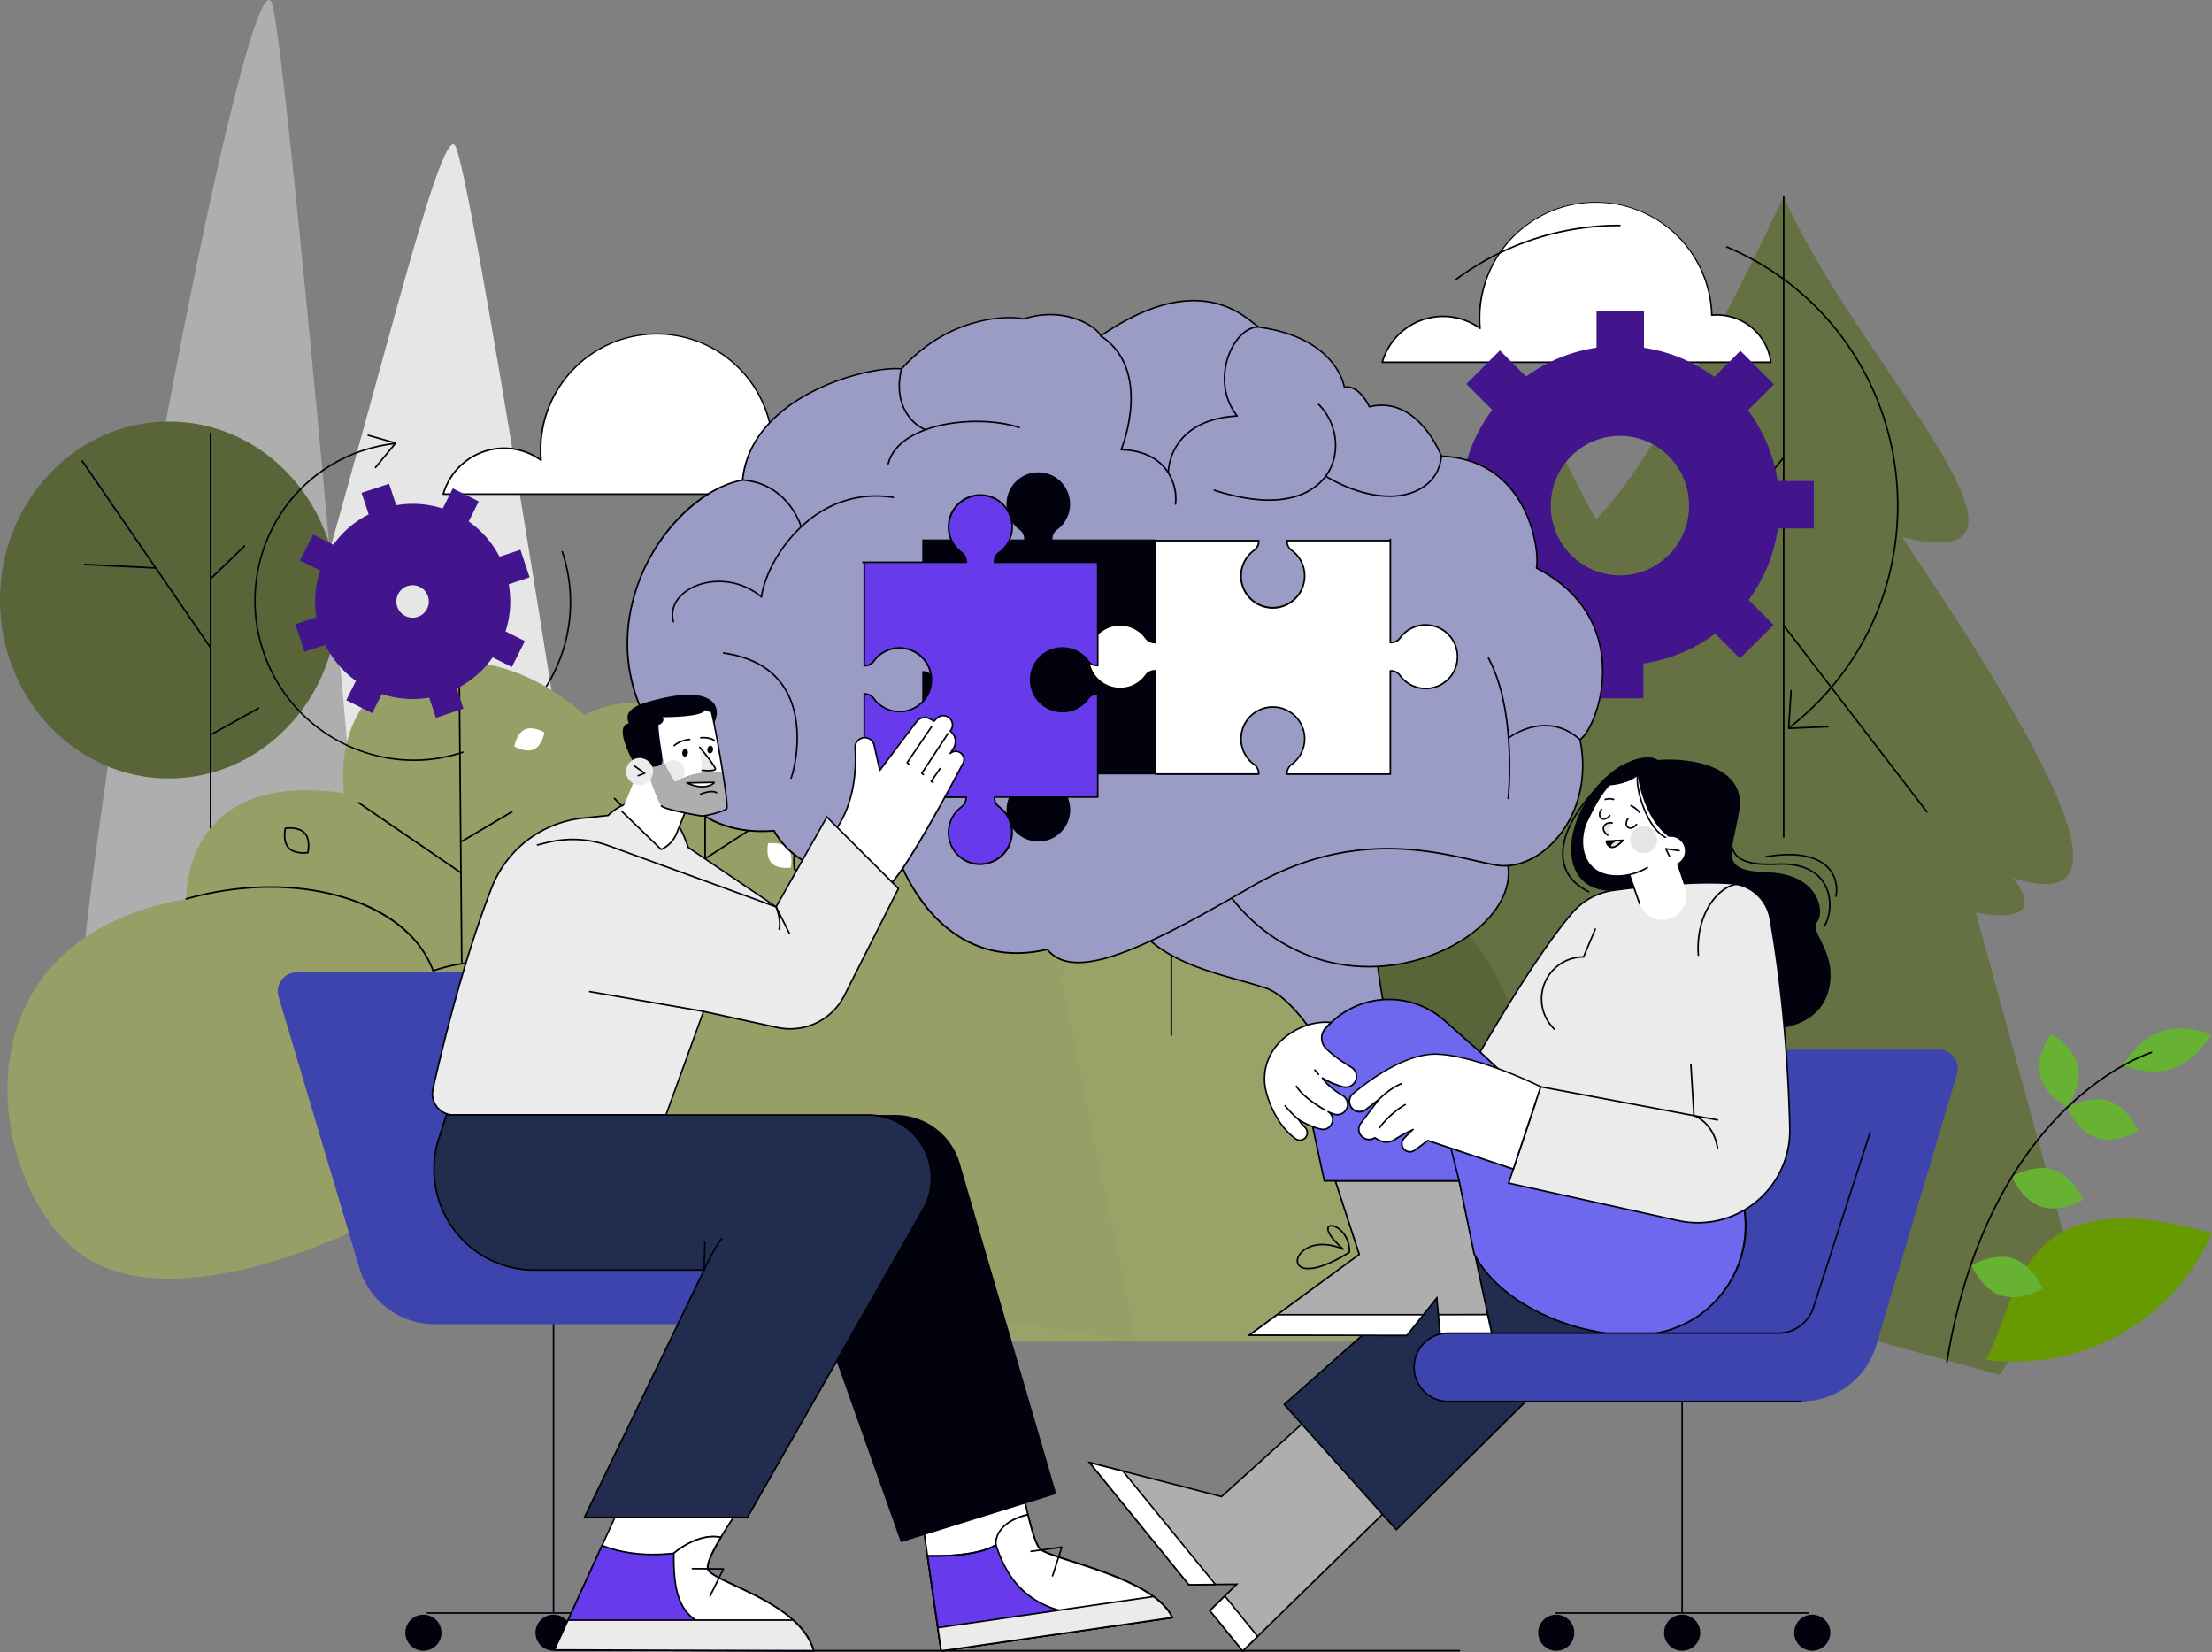 <svg id="Bonnes_dcisions" data-name="Bonnes dcisions" xmlns="http://www.w3.org/2000/svg" viewBox="0 0 1830.44 1367.13"><rect x="0" y="0" width="1830.44" height="1367.13" fill="#808080" stroke="none"/><path d="M2147.48,797.65c108.43,34.16,20.8-114.38-92.09-282.22,147.05,35.64-41.59-150-98-282.23,0,0-96.73,209.79-155.3,267.46-26.22-46.17-46.41-95.27-46.41-95.27-43.93,102.9-190.76,247.42-76.3,219.67-87.87,130.65-156.08,246.27-71.68,219.68-25.44,33.52,24.27,22,24.27,22l-34.68,146.84,23.41,71.68h146.2l-1.12,21.39L2136,1208.55l60.5-89.56-80.16-293.12S2180.16,840.73,2147.48,797.65Z" transform="translate(-481.35 -70.91)" style="fill:#657143"/><path d="M1751,678.53a.67.67,0,0,1-.66-.67V486.71a.67.67,0,1,1,1.33,0V677.86A.67.67,0,0,1,1751,678.53Z" transform="translate(-481.35 -70.91)"/><path d="M1711.14,608a.66.66,0,0,1-.47-.19.68.68,0,0,1,0-.95l39.89-39.5a.67.67,0,0,1,.93,0l25.24,24.28a.68.68,0,0,1,0,1,.66.66,0,0,1-.94,0L1751,568.77l-39.42,39A.66.66,0,0,1,1711.14,608Z" transform="translate(-481.35 -70.91)"/><path d="M1957.36,764.15a.67.67,0,0,1-.67-.66V233.2a.67.67,0,0,1,.67-.67.66.66,0,0,1,.66.67V763.49A.66.66,0,0,1,1957.36,764.15Z" transform="translate(-481.35 -70.91)"/><path d="M2075.89,743.36a.67.67,0,0,1-.53-.26L1956.81,588.8a.66.66,0,1,1,1-.81l118.55,154.29a.67.67,0,0,1-.52,1.08Z" transform="translate(-481.35 -70.91)"/><path d="M1886.26,537.38a.66.66,0,0,1-.42-.15.67.67,0,0,1-.1-.94l71.3-87.51a.66.66,0,0,1,.93-.1.67.67,0,0,1,.1.94l-71.3,87.52A.65.65,0,0,1,1886.26,537.38Z" transform="translate(-481.35 -70.91)"/><path d="M2311.78,1091.18c-161.93-45.58-157.62,49.66-187.05,105C2210.49,1206.56,2282.49,1158.72,2311.78,1091.18Z" transform="translate(-481.35 -70.91)" style="fill:#679a00"/><path d="M2279.89,954.93c-20.15,7-41.8-2.46-41.8-2.46s11-20.9,31.19-27.94,41.8,2.46,41.8,2.46S2300.05,947.89,2279.89,954.93Z" transform="translate(-481.35 -70.91)" style="fill:#67b233"/><path d="M2216.38,1012.41c-16.28-5.3-24.5-24.9-24.5-24.9s18.18-11,34.46-5.71,24.5,24.89,24.5,24.89S2232.66,1017.71,2216.38,1012.41Z" transform="translate(-481.35 -70.91)" style="fill:#67b233"/><path d="M2200.88,953.41c3.54,16.75-9.35,33.66-9.35,33.66s-18.61-10.25-22.15-27,9.34-33.65,9.34-33.65S2197.34,936.66,2200.88,953.41Z" transform="translate(-481.35 -70.91)" style="fill:#67b233"/><path d="M2170.61,1069.46c-16.28-5.29-24.5-24.89-24.5-24.89s18.18-11,34.46-5.72,24.5,24.89,24.5,24.89S2186.9,1074.76,2170.61,1069.46Z" transform="translate(-481.35 -70.91)" style="fill:#67b233"/><path d="M2137.27,1142.88c-16.29-5.29-24.51-24.89-24.51-24.89s18.18-11,34.46-5.72,24.5,24.89,24.5,24.89S2153.55,1148.18,2137.27,1142.88Z" transform="translate(-481.35 -70.91)" style="fill:#67b233"/><path d="M2092.42,1198.57h-.1a.67.67,0,0,1-.56-.77c18-111.4,63.17-175.24,97.88-209.17,37.65-36.8,71.53-47.36,71.87-47.47a.67.67,0,0,1,.83.45.66.66,0,0,1-.44.83c-.34.1-34,10.6-71.39,47.21C2156,1023.44,2111,1087,2093.08,1198A.67.67,0,0,1,2092.42,1198.57Z" transform="translate(-481.35 -70.91)"/><path d="M1519.44,734.43c36.32-18.16,88.9,2.87,89.85,63.09,120.44-1.91,225.82,261.91,28.8,382.83C1517.53,949.51,1519.44,734.43,1519.44,734.43Z" transform="translate(-481.35 -70.91)" style="fill:#596538"/><path d="M1297.92,887.85s120.44-537.68,161.3-481.76,178.87,774.26,178.87,774.26h-498.6l8.61-58.78,143.37-174.21Z" transform="translate(-481.35 -70.91)" style="fill:#99a267"/><path d="M1638.09,1181h-498.6a.67.67,0,0,1-.5-.23.69.69,0,0,1-.16-.53l8.61-58.79a.61.61,0,0,1,.14-.33l143.25-174.05,6.43-59.31s0,0,0-.07c4.36-19.45,107.25-476.51,153.78-486.2,3.25-.68,6.19.73,8.71,4.19,40.48,55.39,177.6,767.34,179,774.53a.66.66,0,0,1-.14.55A.67.67,0,0,1,1638.09,1181Zm-497.83-1.33h497c-5.3-27.53-138.89-718.87-178.59-773.21-2.22-3-4.63-4.23-7.37-3.67-45.6,9.5-151.23,478.42-152.74,485.15l-6.45,59.47a.64.64,0,0,1-.14.35l-143.26,174.07Zm151.21-232.33h0Z" transform="translate(-481.35 -70.91)" style="fill:#99a267"/><path d="M1681.15,992.67c8.32-8.31,24.95-5.13,24.95-5.13s3.16,16.64-5.15,25-25,5.12-25,5.12S1672.84,1001,1681.15,992.67Z" transform="translate(-481.35 -70.91)" style="fill:#fff"/><path d="M1639.27,849.93c-5.15-5.57-2.68-16.21-2.68-16.21s10.81-1.62,16,3.95,2.68,16.21,2.68,16.21S1644.41,855.5,1639.27,849.93Z" transform="translate(-481.35 -70.91)" style="fill:#fff"/><path d="M1450.62,928.19a.67.67,0,0,1-.67-.67V402.74a.67.67,0,0,1,1.34,0V927.52A.67.67,0,0,1,1450.62,928.19Z" transform="translate(-481.35 -70.91)"/><path d="M1541.67,713.23a.67.67,0,0,1-.54-.26L1450.53,592l-103,93.78a.66.66,0,0,1-.94-.05.66.66,0,0,1,0-.94l103.59-94.27a.65.65,0,0,1,.51-.17.66.66,0,0,1,.47.26l91,121.52a.67.67,0,0,1-.13.93A.68.68,0,0,1,1541.67,713.23Z" transform="translate(-481.35 -70.91)"/><path d="M1519.08,801.77a.67.67,0,0,1-.5-.23l-68.1-78.86a.67.67,0,0,1,.06-.94.67.67,0,0,1,.94.07l68.11,78.86a.66.66,0,0,1-.51,1.1Z" transform="translate(-481.35 -70.91)"/><path d="M1407.61,554.44a.69.69,0,0,1-.36-.11.66.66,0,0,1-.21-.91L1450.42,485a.68.68,0,0,1,.92-.21.66.66,0,0,1,.2.92l-43.37,68.47A.67.67,0,0,1,1407.61,554.44Z" transform="translate(-481.35 -70.91)"/><path d="M737.28,583.88C787.46,417.56,844.81,175.24,857.71,191s100.37,580.7,100.37,580.7L748.75,766Z" transform="translate(-481.35 -70.91)" style="fill:#e6e6e6"/><path d="M550.89,856.31c31.54-291.07,141.94-846,156.28-780S776,768.84,776,768.84,601.07,889.29,550.89,856.31Z" transform="translate(-481.35 -70.91)" style="fill:#aeaeae"/><ellipse cx="139.79" cy="496.48" rx="139.79" ry="147.68" style="fill:#596538"/><path d="M1359.43,882.23c72.48-232.25-210.57-259.74-295.74-203.14-49.2-47.44-98.44-16.35-98.44-16.35C876.35,582.45,754.48,614,766,727.26c-134.77-20.07-130.47,87.47-130.47,87.47-203.6,35.84-162,246.61-83.16,296.8s225.16-24.07,225.16-24.07l643.71,92.89Z" transform="translate(-481.35 -70.91)" style="fill:#979f66"/><path d="M1146.36,791.93a43,43,0,0,1-7.53-.63.66.66,0,0,1-.53-.53c-.14-.69-3.13-17.08,5.33-25.54s24.85-5.43,25.55-5.3a.66.66,0,0,1,.53.53c.13.69,3.12,17.08-5.34,25.54C1159.49,790.87,1152,791.93,1146.36,791.93Zm-6.83-1.86c2.69.42,16.68,2.19,23.9-5s5.46-21.19,5-23.89c-2.69-.42-16.68-2.19-23.89,5h0C1137.36,773.39,1139.11,787.37,1139.53,790.07Zm4.57-24.37h0Z" transform="translate(-481.35 -70.91)" style="fill:#01020e"/><path d="M1119.68,784.93c-5.14-5.57-2.67-16.22-2.67-16.22s10.8-1.62,16,3.95,2.67,16.22,2.67,16.22S1124.82,790.49,1119.68,784.93Z" transform="translate(-481.35 -70.91)" style="fill:#fff"/><path d="M732.52,777.35c-3.74,0-9.41-.69-12.83-4.39h0c-5.33-5.76-2.94-16.37-2.84-16.82a.66.66,0,0,1,.55-.51c.46-.06,11.22-1.6,16.54,4.16s2.94,16.37,2.84,16.82a.69.69,0,0,1-.56.51A28.2,28.2,0,0,1,732.52,777.35Zm-11.86-5.3c4.26,4.61,12.84,4,14.91,3.8.38-2.05,1.65-10.55-2.61-15.16s-12.83-4-14.9-3.79c-.38,2.05-1.65,10.54,2.6,15.15Z" transform="translate(-481.35 -70.91)" style="fill:#01020e"/><path d="M915.6,674.54c6.87-3.2,16.26,2.4,16.26,2.4s-1.76,10.79-8.63,14-16.25-2.4-16.25-2.4S908.73,677.74,915.6,674.54Z" transform="translate(-481.35 -70.91)" style="fill:#fff"/><path d="M930.83,919.35a.67.67,0,0,1-.65-.55c-3.88-21.11-12.73-35.87-26.32-43.87-15.49-9.11-37-9.13-63.86-.07a.65.65,0,0,1-.83-.4c-21.48-58.19-112.77-84.7-203.51-59.09a.67.67,0,0,1-.82-.46.66.66,0,0,1,.46-.82C679,801.76,724.24,801,762.82,811.85c39.06,11,66.51,32.85,77.37,61.54,27-9,48.63-8.86,64.34.39,13.94,8.21,23,23.27,27,44.78a.65.65,0,0,1-.53.77Z" transform="translate(-481.35 -70.91)"/><path d="M863.45,867.73a.67.67,0,0,1-.67-.66L860.63,618.3a.66.66,0,0,1,.66-.67h0a.66.66,0,0,1,.66.66l2.15,248.77a.67.67,0,0,1-.66.67Z" transform="translate(-481.35 -70.91)"/><path d="M862.25,793.41a.63.63,0,0,1-.37-.12L777.76,735.7a.67.67,0,0,1-.17-.93.66.66,0,0,1,.92-.17l84.12,57.59a.67.67,0,0,1,.17.93A.67.67,0,0,1,862.25,793.41Z" transform="translate(-481.35 -70.91)"/><path d="M863,768.08a.67.67,0,0,1-.34-1.24L904.69,742a.67.67,0,0,1,.68,1.15L863.31,768A.61.61,0,0,1,863,768.08Z" transform="translate(-481.35 -70.91)"/><path d="M1064.83,848.91a.67.67,0,0,1-.66-.67V677.62a.67.67,0,1,1,1.33,0V848.24A.67.67,0,0,1,1064.83,848.91Z" transform="translate(-481.35 -70.91)"/><path d="M1064.83,808.76a.63.63,0,0,1-.47-.2l-75-76.47a.66.66,0,0,1,0-.94.68.68,0,0,1,.95,0l75,76.47a.67.67,0,0,1-.48,1.13Z" transform="translate(-481.35 -70.91)"/><path d="M1065.79,781.52a.67.67,0,0,1-.36-1.23l35.36-22.94a.68.68,0,0,1,.93.2.66.66,0,0,1-.2.92l-35.37,22.94A.59.59,0,0,1,1065.79,781.52Z" transform="translate(-481.35 -70.91)"/><path d="M655.55,756.61a.67.67,0,0,1-.67-.67V429.51a.67.67,0,0,1,1.34,0V755.94A.67.67,0,0,1,655.55,756.61Z" transform="translate(-481.35 -70.91)" style="fill:#01020e"/><path d="M655.55,607.49a.67.67,0,0,1-.55-.29L548.9,452.83a.67.67,0,1,1,1.1-.76L656.1,606.45a.66.66,0,0,1-.17.92A.68.68,0,0,1,655.55,607.49Z" transform="translate(-481.35 -70.91)" style="fill:#01020e"/><path d="M609.67,541.53h0l-58.31-2.86a.67.67,0,0,1-.63-.7.66.66,0,0,1,.69-.64l58.31,2.87a.66.66,0,0,1,.63.7A.65.65,0,0,1,609.67,541.53Z" transform="translate(-481.35 -70.91)" style="fill:#01020e"/><path d="M656,550.14a.64.64,0,0,1-.48-.21.66.66,0,0,1,0-.94l27.72-26.76a.66.66,0,1,1,.93.95L656.49,550A.7.7,0,0,1,656,550.14Z" transform="translate(-481.35 -70.91)" style="fill:#01020e"/><path d="M655.55,679.66a.67.67,0,0,1-.58-.35.66.66,0,0,1,.26-.9l39.66-22a.68.68,0,0,1,.91.26.67.67,0,0,1-.26.91l-39.67,22A.72.72,0,0,1,655.55,679.66Z" transform="translate(-481.35 -70.91)" style="fill:#01020e"/><path d="M1169.78,479.78a45.09,45.09,0,0,0-44.7-39.16c-1.42,0-2.83.07-4.22.2a96.11,96.11,0,0,0-192.19,2.76c0,2.75.14,5.47.37,8.16a52.2,52.2,0,0,0-80.87,28Z" transform="translate(-481.35 -70.91)" style="fill:#fff"/><path d="M1169.78,480.45H848.17a.68.68,0,0,1-.53-.27.7.7,0,0,1-.11-.58,53.06,53.06,0,0,1,50.88-38.46,52.44,52.44,0,0,1,29.85,9.24c-.17-2.42-.26-4.66-.26-6.8a96.78,96.78,0,0,1,193.5-3.49c1.23-.09,2.43-.14,3.58-.14a45.86,45.86,0,0,1,45.36,39.74.72.72,0,0,1-.16.53A.69.69,0,0,1,1169.78,480.45Zm-320.72-1.34h320a44.52,44.52,0,0,0-43.93-37.83c-1.33,0-2.73.07-4.16.2a.67.67,0,0,1-.5-.16.69.69,0,0,1-.23-.48,95.44,95.44,0,0,0-190.85,2.74c0,2.52.12,5.17.36,8.11a.65.65,0,0,1-.33.63.67.67,0,0,1-.72,0,51.14,51.14,0,0,0-30.24-9.81A51.74,51.74,0,0,0,849.06,479.11Z" transform="translate(-481.35 -70.91)" style="fill:#01020e"/><path d="M1946.77,370.69a45.09,45.09,0,0,0-44.7-39.16c-1.42,0-2.83.07-4.22.2a96.11,96.11,0,0,0-192.19,2.76c0,2.75.15,5.47.37,8.16a52.2,52.2,0,0,0-80.87,28Z" transform="translate(-481.35 -70.91)" style="fill:#fff"/><path d="M1946.77,371.36H1625.16a.68.68,0,0,1-.53-.27.7.7,0,0,1-.11-.58,53.06,53.06,0,0,1,50.88-38.46,52.48,52.48,0,0,1,29.86,9.24c-.18-2.43-.26-4.67-.26-6.8A96.78,96.78,0,0,1,1898.49,331c1.24-.1,2.42-.15,3.58-.15a45.86,45.86,0,0,1,45.36,39.74.64.64,0,0,1-.16.53A.69.69,0,0,1,1946.77,371.36ZM1626.05,370h320a44.52,44.52,0,0,0-43.93-37.84c-1.34,0-2.7.07-4.16.2a.63.63,0,0,1-.5-.16.69.69,0,0,1-.23-.48,95.44,95.44,0,0,0-190.85,2.74c0,2.5.12,5.15.37,8.11a.67.67,0,0,1-1.06.59,51.14,51.14,0,0,0-30.24-9.81A51.74,51.74,0,0,0,1626.05,370Z" transform="translate(-481.35 -70.91)" style="fill:#01020e"/><path d="M1982.26,508.17V468.9h-29.88a131.44,131.44,0,0,0-24.55-58.49l21.48-21.47-27.77-27.77L1900,382.75a131.43,131.43,0,0,0-58.25-24.08V327.93h-39.27v30.68a131.51,131.51,0,0,0-58.33,23.9l-21.63-21.63-27.77,27.77,21.43,21.43a131.36,131.36,0,0,0-24.72,58.4h-30v39.28h29.62a131.35,131.35,0,0,0,24,59.26l-20.69,20.69,27.77,27.77L1742.67,595A131.56,131.56,0,0,0,1802,619.88v28.84h39.27V619.93a131.36,131.36,0,0,0,59.42-24.68l20.53,20.53L1949,588l-20.64-20.64a131.29,131.29,0,0,0,24.21-59.2ZM1821.86,547c-31.6,0-57.21-25.83-57.21-57.69s25.61-57.69,57.21-57.69,57.21,25.83,57.21,57.69S1853.45,547,1821.86,547Z" transform="translate(-481.35 -70.91)" style="fill:#42158c"/><path d="M919.6,548.64,912,525.85,894.7,531.6a80.23,80.23,0,0,0-25.51-29.21l8.33-16.6L856.06,475l-8.37,16.69A80.35,80.35,0,0,0,809.24,489l-5.92-17.84-22.79,7.56,5.91,17.81a80.33,80.33,0,0,0-29.25,25.1l-16.72-8.39-10.76,21.46L746.27,543a80.34,80.34,0,0,0-3.1,38.66l-17.38,5.77,7.56,22.79,17.19-5.7a80.45,80.45,0,0,0,25.35,29.77l-8,16L789.34,661l7.94-15.84a80.33,80.33,0,0,0,39.23,3l5.56,16.74,22.79-7.56-5.54-16.71a80.48,80.48,0,0,0,29.73-25.77l15.87,8,10.77-21.46-16-8a80.28,80.28,0,0,0,2.65-39ZM827.11,581.3a13.42,13.42,0,1,1,8.4-16.93A13.37,13.37,0,0,1,827.11,581.3Z" transform="translate(-481.35 -70.91)" style="fill:#42158c"/><path d="M1409.93,812.56c15,54.83,80,63,118.76,75.91s86.55,124,86.55,124c24,6.06,44-11.85,37-26.5-24.21-43.18-32.3-128.51-32.3-128.51s-87.13-67.3-87.92-69.61-35.66-14.5-45.69-10.58S1409.93,812.56,1409.93,812.56Z" transform="translate(-481.35 -70.91)" style="fill:#9b9cc5"/><path d="M1624.83,1014.39a39.75,39.75,0,0,1-9.74-1.23.66.66,0,0,1-.45-.38c-.47-1.11-48.12-111-86.15-123.69-6.46-2.15-13.63-4.17-21.22-6.31-38-10.7-85.38-24-98-70a.63.63,0,0,1,.35-.76c.66-.32,66.48-31.37,76.42-35.25,8.63-3.38,34.57,4.69,43.26,8.73,2.64,1.23,3.14,1.8,3.29,2.24,1.5,2.3,53.27,42.71,87.7,69.3a.68.68,0,0,1,.25.46c.08.85,8.35,85.68,32.22,128.25,2.76,5.74,1.71,12.23-2.87,17.83C1645.07,1009.47,1636,1014.39,1624.83,1014.39Zm-9.11-2.42c14.76,3.6,27.29-2,33.19-9.26,4.25-5.2,5.24-11.18,2.73-16.41-23.3-41.53-31.8-123-32.34-128.45-15.08-11.64-87.11-67.37-87.92-69.74-1.49-2.21-35.17-14-44.84-10.18-9.44,3.69-69.71,32.09-75.84,35,12.62,44.9,59.35,58.05,96.92,68.62,7.61,2.14,14.8,4.16,21.28,6.32C1566.86,900.52,1612.4,1004.31,1615.72,1012Z" transform="translate(-481.35 -70.91)"/><path d="M1728.07,782.05c8.36,29.26-17.85,60.87-57.17,77.32-31.27,13.09-70.83,16.59-107.91,1.73C1479.26,827.53,1468.72,741,1468.72,741l170.16-2.5Z" transform="translate(-481.35 -70.91)" style="fill:#9b9cc5"/><path d="M1614.18,871.45a138.4,138.4,0,0,1-51.44-9.75c-43.43-17.41-66.86-49.29-78.86-73-13-25.64-15.78-47.48-15.8-47.69a.63.63,0,0,1,.15-.51.69.69,0,0,1,.48-.23l170.16-2.49a1,1,0,0,1,.3.06l89.19,43.6a.64.64,0,0,1,.34.4c8.11,28.41-15.55,60.53-57.55,78.1A147.93,147.93,0,0,1,1614.18,871.45ZM1469.47,741.6a163.24,163.24,0,0,0,15.59,46.59c11.91,23.46,35.13,55,78.17,72.3,33.53,13.44,72.68,12.82,107.42-1.72,41.22-17.25,64.56-48.57,56.88-76.26l-88.8-43.39Z" transform="translate(-481.35 -70.91)"/><path d="M1392.19,348.86c90-61.7,126.37-5.95,132.07-7,64.29,9.21,69.48,49.55,69.48,49.55,12.55-2.35,20.74,16.18,20.74,16.18,40.63-10,59.57,40.78,59.57,40.78,71.42,3.15,81.66,76.78,78.74,92.67,82.31,42.43,51.64,130.8,36,142,12.89,62.5-32.52,110-69.08,103.82s-110.61-35.94-203.21,18-147,78.3-168.57,51.64c-92.66,22.07-124.63-79.36-124.63-79.36-72.85,39.61-101.49-18.76-101.49-18.76-88.38,7.1-98.7-79.49-98.7-79.49-60.27-95,12.23-199.42,72.68-210.74,7-69.78,103.79-95,131.51-91.91,42-46.82,94.52-43.67,100.86-41.32C1363.83,323.48,1389.77,342.24,1392.19,348.86Z" transform="translate(-481.35 -70.91)" style="fill:#9b9cc5"/><path d="M1373.53,868c-11.18,0-19.74-3.44-25.81-10.76-48,11.26-79.39-11-97.32-31.7-17.57-20.29-25.94-43.07-27.45-47.44-24.45,13.14-46.57,16.71-65.73,10.61-23-7.33-34.14-26.62-35.76-29.64q-4.95.38-9.57.38c-39.6,0-61.5-20.13-73.09-37.79a112,112,0,0,1-16.29-42.54c-35.39-55.85-21.63-108-10.27-134.14,17.41-40.06,50.71-71.08,83-77.37,2.34-22,13.61-41.27,33.5-57.36,32.79-26.53,80.45-36.49,98.35-34.69,42.19-46.81,94.17-43.55,101.13-41.32,35.35-11.2,60.39,6.63,64.26,13.7C1467.11,297,1504.78,326.63,1519,337.8c2.3,1.81,4.47,3.51,5.15,3.4a.5.5,0,0,1,.21,0c59.52,8.53,68.86,44.13,69.92,49.45,11.52-1.56,19.16,13.19,20.58,16.17,38.43-9,57.73,36.12,59.66,40.91,24.76,1.19,44.53,10.85,58.75,28.72,17.93,22.52,22,53,20.25,64.22,41.85,21.75,52.7,54.41,54.43,78,2.15,29.46-9.35,57.63-18.4,64.6,6.47,32-1.92,63.8-22.5,85.15-14,14.56-31.74,21.68-47.41,19.05-5.38-.9-11.45-2.29-18.47-3.9-39.46-9-105.5-24.09-184.3,21.81C1449.81,844.44,1402.75,868,1373.53,868ZM1348,855.8a.63.63,0,0,1,.51.25c21.19,26.25,75.3,2.05,167.74-51.79,79.24-46.16,145.59-31,185.24-22,7,1.6,13,3,18.39,3.88,15.24,2.55,32.54-4.42,46.26-18.66,20.37-21.13,28.62-52.68,22.08-84.39a.65.65,0,0,1,.26-.66c7.58-5.43,20.5-32.1,18.19-63.71-1.7-23.35-12.48-55.69-54.14-77.17a.63.63,0,0,1-.34-.7c1.95-10.6-2-41.12-19.91-63.65-14.06-17.66-33.65-27.16-58.22-28.25a.64.64,0,0,1-.58-.42c-.19-.5-19.22-50.09-58.81-40.38a.65.65,0,0,1-.75-.37c-.08-.18-8.14-18-20-15.8a.67.67,0,0,1-.77-.56c0-.4-5.92-39.92-68.83-49-1.24.13-3-1.24-6.08-3.67-14-11-51.34-40.37-125.62,10.57a.64.64,0,0,1-.57.09.68.68,0,0,1-.41-.4c-2.19-6-27.82-24.9-63.19-13.59a.61.61,0,0,1-.42,0c-5.92-2.19-57.93-5.94-100.15,41.14a.66.66,0,0,1-.56.22c-17.43-1.93-65,7.9-97.72,34.36-19.76,16-30.89,35.15-33.07,57a.66.66,0,0,1-.53.58c-31.52,5.9-65.44,37.44-82.51,76.7-11.26,25.91-24.9,77.65,10.26,133a.52.52,0,0,1,.1.27,110.31,110.31,0,0,0,16.13,42.17c12.34,18.77,36.55,40.39,81.87,36.75a.64.64,0,0,1,.63.36c.11.21,10.87,21.62,35.22,29.37,19,6,41,2.38,65.37-10.89a.69.69,0,0,1,.56,0,.65.65,0,0,1,.38.41,152.43,152.43,0,0,0,27.47,47.75c17.74,20.47,48.86,42.49,96.39,31.16Z" transform="translate(-481.35 -70.91)"/><path d="M1437.32,626.21a9.54,9.54,0,0,0-4.84,1.3,8.56,8.56,0,0,0-2.63,2.39,26.32,26.32,0,1,1-.14-31,10.13,10.13,0,0,0,1.75,1.83,9.15,9.15,0,0,0,5.72,2h.57V517.29h-85.46v-.57a9.15,9.15,0,0,1,2-5.72,10.19,10.19,0,0,1,1.84-1.75,26.32,26.32,0,1,0-31,.14,8.48,8.48,0,0,1,2.39,2.64,9.5,9.5,0,0,1,1.3,4.83v.43H1243.4v0h1.11v85.45h.44a9.53,9.53,0,0,0,4.83-1.3,8.81,8.81,0,0,0,2.64-2.38,26.3,26.3,0,1,1,.13,31,9.21,9.21,0,0,0-1.75-1.83,9.08,9.08,0,0,0-5.72-2h-.57v85.46h84.35v.57a9.1,9.1,0,0,1-2,5.72,9.81,9.81,0,0,1-1.83,1.75,26.32,26.32,0,1,0,31-.14,8.48,8.48,0,0,1-2.39-2.64,9.5,9.5,0,0,1-1.3-4.83v-.43h85.46V626.21Z" transform="translate(-481.35 -70.91)" style="fill:#01020d"/><path d="M1523,711.05a9.53,9.53,0,0,0-1.3-4.83,9,9,0,0,0-2.39-2.64,26.31,26.31,0,1,1,31-.13,9.21,9.21,0,0,0-1.83,1.75,9.08,9.08,0,0,0-2,5.72v.56h85.49V626h.57a9.08,9.08,0,0,1,5.72,2.05,9.8,9.8,0,0,1,1.75,1.83,26.32,26.32,0,1,0-.14-31,8.82,8.82,0,0,1-2.63,2.39,9.53,9.53,0,0,1-4.83,1.3h-.44V517.14h0v1.11h-85.46v.43a9.56,9.56,0,0,0,1.3,4.84,8.69,8.69,0,0,0,2.39,2.63,26.32,26.32,0,1,1-31,.14,10.13,10.13,0,0,0,1.83-1.75,9.16,9.16,0,0,0,2-5.72v-.57H1437.5V602.6h-.57a9.08,9.08,0,0,1-5.72-2.05,10.13,10.13,0,0,1-1.75-1.83,26.32,26.32,0,1,0,.14,31,8.69,8.69,0,0,1,2.63-2.39,9.53,9.53,0,0,1,4.83-1.3h.44v85.46H1523Z" transform="translate(-481.35 -70.91)" style="fill:#fff"/><path d="M1631.87,712.13h-85.49a.65.65,0,0,1-.65-.65v-.56a9.83,9.83,0,0,1,2.19-6.13,10.48,10.48,0,0,1,1.95-1.87,25.66,25.66,0,1,0-40.7-23.61,25.47,25.47,0,0,0,10.48,23.75,9.3,9.3,0,0,1,2.57,2.83,10.13,10.13,0,0,1,1.39,5.16v.43a.65.65,0,0,1-.65.65h-85.43a.68.68,0,0,1-.69-.65v-84.8a8.86,8.86,0,0,0-4.28,1.2,8.05,8.05,0,0,0-2.43,2.21,26.75,26.75,0,0,1-25,11,27,27,0,0,1-23.69-23.72,26.75,26.75,0,0,1,6.7-21.06,26.93,26.93,0,0,1,41.79,2,9.5,9.5,0,0,0,1.64,1.71,8.32,8.32,0,0,0,5.22,1.9V518.25a.66.66,0,0,1,.66-.65H1523a.65.65,0,0,1,.65.65v.57a9.85,9.85,0,0,1-2.19,6.13,10.49,10.49,0,0,1-2,1.86,25.63,25.63,0,0,0-1.9,39.78,25.65,25.65,0,1,0,32.13-39.91,9.3,9.3,0,0,1-2.57-2.83,10.19,10.19,0,0,1-1.39-5.17v-.43a.65.65,0,0,1,.65-.65h84.81v-.46a.65.65,0,0,1,.65-.65.68.68,0,0,1,.69.65v84.8a8.73,8.73,0,0,0,4.28-1.21,8,8,0,0,0,2.44-2.2,26.76,26.76,0,0,1,24.94-11,27,27,0,0,1,23.69,23.72,26.71,26.71,0,0,1-6.7,21.06,26.93,26.93,0,0,1-41.79-2,8.86,8.86,0,0,0-1.64-1.71,8.32,8.32,0,0,0-5.22-1.9v84.8A.65.65,0,0,1,1631.87,712.13Zm-84.84-1.3h84.19V626a.65.65,0,0,1,.65-.65h.57a9.83,9.83,0,0,1,6.13,2.19,10.24,10.24,0,0,1,1.87,2,25.64,25.64,0,0,0,39.77,1.9,25.45,25.45,0,0,0,6.37-20,25.64,25.64,0,0,0-46.28-12.08,9.3,9.3,0,0,1-2.83,2.57,10.16,10.16,0,0,1-5.16,1.39h-.44a.65.65,0,0,1-.65-.65V518.9H1547a8.8,8.8,0,0,0,1.2,4.28,8,8,0,0,0,2.21,2.44,26.73,26.73,0,0,1,11,25,27,27,0,1,1-42.77-24.81,9.12,9.12,0,0,0,1.71-1.63,8.4,8.4,0,0,0,1.9-5.23h-84.15v83.7a.65.65,0,0,1-.65.65h-.57a9.85,9.85,0,0,1-6.13-2.19,10.54,10.54,0,0,1-1.87-2,25.64,25.64,0,0,0-39.77-1.9,25.45,25.45,0,0,0-6.37,20,25.72,25.72,0,0,0,22.53,22.56,25.46,25.46,0,0,0,23.75-10.48,9.3,9.3,0,0,1,2.83-2.57,10.16,10.16,0,0,1,5.16-1.39h.44a.65.65,0,0,1,.65.65v84.81h84.15a8.81,8.81,0,0,0-1.21-4.28,8,8,0,0,0-2.21-2.44,26.75,26.75,0,0,1-11-24.94,27,27,0,0,1,23.72-23.69,27,27,0,0,1,30.05,26.8,27.06,27.06,0,0,1-11,21.69,9.18,9.18,0,0,0-1.71,1.64A8.37,8.37,0,0,0,1547,710.83Z" transform="translate(-481.35 -70.91)"/><path d="M1389.3,645.11a9.53,9.53,0,0,0-4.83,1.3,8.72,8.72,0,0,0-2.64,2.39,26.32,26.32,0,1,1-.14-31,9.85,9.85,0,0,0,1.76,1.83,9.1,9.1,0,0,0,5.71,2h.57V536.19h-85.46v-.57a9.1,9.1,0,0,1,2-5.72,9.81,9.81,0,0,1,1.83-1.75,26.32,26.32,0,1,0-31,.14,8.57,8.57,0,0,1,2.38,2.64,9.51,9.51,0,0,1,1.31,4.83v.43h-85.46v0h1.11v85.45h.43a9.59,9.59,0,0,0,4.83-1.29,8.85,8.85,0,0,0,2.64-2.39,26.32,26.32,0,1,1,.14,31,9.81,9.81,0,0,0-1.75-1.83,9.1,9.1,0,0,0-5.72-2h-.57v85.46h84.35v.57a9.16,9.16,0,0,1-2,5.72,10.13,10.13,0,0,1-1.83,1.75,26.31,26.31,0,1,0,31-.14,8.61,8.61,0,0,1-2.39-2.64,9.5,9.5,0,0,1-1.3-4.83v-.43h85.46V645.11Z" transform="translate(-481.35 -70.91)" style="fill:#673aec"/><path d="M1292.51,786.75a26.65,26.65,0,0,1-17.94-6.87,26.95,26.95,0,0,1,2-41.8,9.12,9.12,0,0,0,1.71-1.63,8.4,8.4,0,0,0,1.9-5.23H1196.5a.65.65,0,0,1-.65-.65V645.11a.65.65,0,0,1,.65-.65h.57a9.82,9.82,0,0,1,6.12,2.19,10.48,10.48,0,0,1,1.87,2,25.63,25.63,0,0,0,39.77,1.91,25.46,25.46,0,0,0,6.38-20,25.73,25.73,0,0,0-22.54-22.56,25.45,25.45,0,0,0-23.74,10.48,9.42,9.42,0,0,1-2.83,2.57,10.19,10.19,0,0,1-5.17,1.39h-.43a.65.65,0,0,1-.65-.65V536.88h-.46a.66.66,0,0,1-.66-.65.69.69,0,0,1,.66-.69h84.8a8.81,8.81,0,0,0-1.21-4.28,7.84,7.84,0,0,0-2.21-2.44,26.77,26.77,0,0,1-11-25,27,27,0,1,1,42.78,24.81,8.83,8.83,0,0,0-1.71,1.63,8.41,8.41,0,0,0-1.91,5.23h84.81a.65.65,0,0,1,.65.65v85.5a.65.65,0,0,1-.65.65h-.57a9.82,9.82,0,0,1-6.12-2.19,10.54,10.54,0,0,1-1.87-2,25.62,25.62,0,0,0-39.77-1.9,25.45,25.45,0,0,0-6.38,20,25.71,25.71,0,0,0,22.54,22.56,25.42,25.42,0,0,0,23.74-10.47,9.21,9.21,0,0,1,2.84-2.57,10.13,10.13,0,0,1,5.16-1.39h.43a.65.65,0,0,1,.65.65v85.42a.68.68,0,0,1-.65.69h-84.8a8.8,8.8,0,0,0,1.2,4.28,8.09,8.09,0,0,0,2.21,2.44,26.73,26.73,0,0,1,11,24.95,27,27,0,0,1-23.71,23.69A30,30,0,0,1,1292.51,786.75Zm-95.36-56.83h83.7a.65.65,0,0,1,.65.65v.57a9.87,9.87,0,0,1-2.19,6.13,10.49,10.49,0,0,1-2,1.86,25.63,25.63,0,0,0-1.9,39.78A25.65,25.65,0,1,0,1307.58,739a9.29,9.29,0,0,1-2.57-2.83,10.19,10.19,0,0,1-1.39-5.17v-.43a.65.65,0,0,1,.65-.65h84.81V645.77a8.8,8.8,0,0,0-4.28,1.2,8.21,8.21,0,0,0-2.44,2.21,26.75,26.75,0,0,1-24.95,11,27,27,0,0,1-23.68-23.71,27,27,0,0,1,26.79-30.05,27.07,27.07,0,0,1,21.7,11,9.12,9.12,0,0,0,1.63,1.71,8.4,8.4,0,0,0,5.23,1.9V536.84h-84.81a.65.65,0,0,1-.65-.65v-.57a9.87,9.87,0,0,1,2.19-6.13,10.43,10.43,0,0,1,2-1.86,25.64,25.64,0,0,0,1.91-39.78,25.65,25.65,0,1,0-32.13,39.91,9.42,9.42,0,0,1,2.57,2.83,10.19,10.19,0,0,1,1.39,5.17v.43a.65.65,0,0,1-.65.65h-83.7V621a8.81,8.81,0,0,0,4.28-1.21,8,8,0,0,0,2.44-2.21,26.77,26.77,0,0,1,25-11A27,27,0,1,1,1204,649.38a8.83,8.83,0,0,0-1.63-1.71,8.41,8.41,0,0,0-5.23-1.91Z" transform="translate(-481.35 -70.91)"/><path d="M939.39,1406a.65.65,0,0,1-.65-.65V1123.68a.65.65,0,0,1,.65-.65.66.66,0,0,1,.66.65V1405.3A.66.66,0,0,1,939.39,1406Z" transform="translate(-481.35 -70.91)" style="fill:#01020d"/><path d="M1043.7,1406.29H835.09a.65.65,0,1,1,0-1.3H1043.7a.65.65,0,1,1,0,1.3Z" transform="translate(-481.35 -70.91)" style="fill:#01020d"/><circle cx="458.05" cy="1351.04" r="14.95" style="fill:#01020d"/><circle cx="350.38" cy="1351.04" r="14.95" style="fill:#01020d"/><circle cx="562.24" cy="1351.04" r="14.95" style="fill:#01020d"/><path d="M1160,1130.26h0a28.28,28.28,0,0,0-27.1-20.21H1008L952,921.93a64.91,64.91,0,0,0-62.24-46.4H726.86a15.62,15.62,0,0,0-15,20.08l66.91,224.6a65,65,0,0,0,62.24,46.4h291.9a28.27,28.27,0,0,0,27.1-36.35Z" transform="translate(-481.35 -70.91)" style="fill:#3d44ae"/><path d="M1238.42,1286.47,1260.17,1437l191.12-27.61c-15-33.72-100.81-48-109.45-56.89s-19.71-79.06-19.71-79.06Z" transform="translate(-481.35 -70.91)" style="fill:#fff"/><path d="M1260.17,1437.68a.68.68,0,0,1-.39-.13.7.7,0,0,1-.26-.43l-21.75-150.56a.65.65,0,0,1,.55-.73l83.71-13a.66.66,0,0,1,.75.55c.11.69,11.12,70.08,19.52,78.7,2.61,2.68,13,6,26.22,10.26,29.06,9.34,73,23.45,83.37,46.83a.66.66,0,0,1,0,.58.64.64,0,0,1-.48.33l-191.12,27.61Zm-21-150.66,21.56,149.26,189.61-27.39c-10.8-22.38-53.71-36.17-82.21-45.32-13.89-4.46-23.92-7.69-26.75-10.6-8.35-8.56-18.58-71.25-19.78-78.77Z" transform="translate(-481.35 -70.91)" style="fill:#01020d"/><path d="M1451.29,1409.41,1260.17,1437l-11.38-78.74c13,.35,42.28,0,56.67-9.1,0,0-2.57-17.82,26.48-25,3.17,13.41,6.7,25.08,9.9,28.36C1350.48,1361.39,1436.3,1375.69,1451.29,1409.41Z" transform="translate(-481.35 -70.91)" style="fill:#673aec"/><path d="M1260.17,1437.68a.66.66,0,0,1-.65-.56l-11.37-78.75a.62.62,0,0,1,.16-.52.7.7,0,0,1,.5-.22c12,.32,41.48.1,56-8.79-.15-2.84.26-18.69,27-25.31a.67.67,0,0,1,.5.08.66.66,0,0,1,.29.4c4.68,19.73,7.87,26.14,9.73,28,2.61,2.68,13,6,26.22,10.26,29.06,9.34,73,23.45,83.37,46.83a.66.66,0,0,1,0,.58.64.64,0,0,1-.48.33l-191.12,27.61ZM1249.55,1359l11.17,77.33,189.61-27.39c-10.8-22.38-53.71-36.17-82.21-45.32-13.89-4.46-23.92-7.69-26.75-10.59s-6.17-12.34-9.92-28c-27.41,7-25.44,23.43-25.34,24.13a.67.67,0,0,1-.3.65C1291.44,1358.84,1262.26,1359.25,1249.55,1359Z" transform="translate(-481.35 -70.91)"/><path d="M1377,1406.65c-44.06-3.45-62.14-28.75-71.5-57.47,0,0-2.57-17.82,26.48-25,3.17,13.41,6.7,25.08,9.9,28.36,7.48,7.69,72.86,19.44,100,44.37C1425.1,1402.62,1401.13,1408.55,1377,1406.65Z" transform="translate(-481.35 -70.91)" style="fill:#fff"/><path d="M1441.81,1396.89c-16.71,5.73-40.68,11.66-64.85,9.76-44.06-3.45-62.14-28.75-71.5-57.47Z" transform="translate(-481.35 -70.91)" style="fill:#fff"/><path d="M1386.29,1407.66c-3.11,0-6.25-.11-9.38-.36-48.92-3.83-64.56-34.89-72.07-57.91a.65.65,0,1,1,1.24-.41c7.4,22.67,22.79,53.25,70.93,57,24.38,1.91,48.58-4.24,64.59-9.73a.65.65,0,1,1,.42,1.23C1428,1402.33,1407.59,1407.66,1386.29,1407.66Z" transform="translate(-481.35 -70.91)" style="fill:#01020d"/><path d="M1260.17,1437.68a.66.66,0,0,1-.65-.56l-11.37-78.75a.62.62,0,0,1,.16-.52.7.7,0,0,1,.5-.22c12,.32,41.48.1,56-8.79-.15-2.84.26-18.69,27-25.31a.67.67,0,0,1,.5.08.66.66,0,0,1,.29.4c4.68,19.73,7.87,26.14,9.73,28,2.61,2.68,13,6,26.22,10.26,29.06,9.34,73,23.45,83.37,46.83a.66.66,0,0,1,0,.58.64.64,0,0,1-.48.33l-191.12,27.61ZM1249.55,1359l11.17,77.33,189.61-27.39c-10.8-22.38-53.71-36.17-82.21-45.32-13.89-4.46-23.92-7.69-26.75-10.59s-6.17-12.34-9.92-28c-27.41,7-25.44,23.43-25.34,24.13a.67.67,0,0,1-.3.65C1291.44,1358.84,1262.26,1359.25,1249.55,1359Z" transform="translate(-481.35 -70.91)" style="fill:#01020d"/><path d="M1435.83,1392c7.07,5.15,12.58,10.92,15.46,17.4L1260.17,1437l-2.78-19.23Z" transform="translate(-481.35 -70.91)" style="fill:#ebebeb"/><path d="M1259.62,1437.76l-3-20.52.65-.1,178.7-25.81.21.16c7.68,5.59,13,11.53,15.68,17.66l.35.79Zm-1.49-19.42,2.59,17.94,189.61-27.39c-2.7-5.58-7.63-11-14.67-16.19Z" transform="translate(-481.35 -70.91)" style="fill:#01020d"/><path d="M1352.34,1375.49l-.2,0a.67.67,0,0,1-.42-.83l7.37-22.79-24.43,3.38a.65.65,0,1,1-.18-1.29l25.46-3.52a.63.63,0,0,1,.59.22.64.64,0,0,1,.12.62L1353,1375A.65.65,0,0,1,1352.34,1375.49Z" transform="translate(-481.35 -70.91)" style="fill:#01020d"/><path d="M1073.4,993.51h148.84a55.5,55.5,0,0,1,53.32,40l79.88,273.59-128.62,39.95-88.34-248.89Z" transform="translate(-481.35 -70.91)" style="fill:#01020d"/><path d="M1035.73,1226.59l-95.64,209.62,214.56.69c-11-39.51-79.09-55.39-87.15-66.55s63-101.88,63-101.88Z" transform="translate(-481.35 -70.91)" style="fill:#fff"/><path d="M1154.65,1437.55h0l-214.56-.69a.64.64,0,0,1-.54-.3.65.65,0,0,1,0-.62l95.64-209.62a.67.67,0,0,1,.86-.33l94.73,41.89a.66.66,0,0,1,.37.43.65.65,0,0,1-.12.56c-19.67,25.13-69.33,92.27-63,101.09,2.45,3.4,11,7.38,21.76,12.43,23,10.77,57.89,27.06,65.49,54.33a.68.68,0,0,1-.11.57A.65.65,0,0,1,1154.65,1437.55Zm-213.54-2,212.67.68c-7.92-26.2-42-42.11-64.54-52.67-11-5.12-19.62-9.17-22.27-12.84-8-11,55.53-93.1,62.46-102l-93.37-41.28Z" transform="translate(-481.35 -70.91)" style="fill:#01020d"/><path d="M1154.65,1436.9c-11-39.51-79.09-55.39-87.15-66.55-2.44-3.39,2.38-14.08,10.29-27.33-19.86-4-38.82,13.18-38.82,13.18-27,3.07-46.57-1.32-59.42-6.47l-39.46,86.48Z" transform="translate(-481.35 -70.91)" style="fill:#673aec"/><path d="M1154.65,1437.55h0l-214.56-.69a.64.64,0,0,1-.54-.3.65.65,0,0,1,0-.62L979,1349.46a.64.64,0,0,1,.83-.34c11.65,4.67,31.31,9.56,58.9,6.45,1.9-1.65,20.25-17,39.23-13.19a.66.66,0,0,1,.47.37.67.67,0,0,1,0,.6c-11,18.52-11.71,24.69-10.32,26.61,2.45,3.4,11,7.38,21.76,12.43,23,10.77,57.89,27.06,65.49,54.33a.68.68,0,0,1-.11.57A.65.65,0,0,1,1154.65,1437.55Zm-213.54-2,212.67.68c-7.92-26.2-42-42.11-64.54-52.67-11-5.12-19.62-9.17-22.27-12.84-2.34-3.24.86-12.16,9.78-27.24-19-3.19-37.16,13-37.35,13.19a.67.67,0,0,1-.36.17c-27.52,3.13-47.27-1.63-59.15-6.29Z" transform="translate(-481.35 -70.91)"/><path d="M1067.5,1370.35c-2.44-3.39,2.38-14.08,10.29-27.33-19.86-4-38.82,13.18-38.82,13.18-.71,42.68,8.72,59.19,46.22,64.38,26.3,3.64,52.36,7.15,64.76,5.51C1131,1394.37,1074.78,1380.43,1067.5,1370.35Z" transform="translate(-481.35 -70.91)" style="fill:#fff"/><path d="M1142.35,1427.15c-14.4,0-36.95-3.12-57.25-5.93-36.6-5.06-47.53-20.26-46.79-65a.68.68,0,0,1,.22-.48c.19-.17,19.44-17.34,39.39-13.33a.66.66,0,0,1,.47.37.67.67,0,0,1,0,.6c-11,18.52-11.71,24.69-10.32,26.61,2.45,3.4,11,7.39,21.76,12.43,20.4,9.54,48.33,22.6,60.72,43.37a.66.66,0,0,1,0,.61.68.68,0,0,1-.5.37A61.5,61.5,0,0,1,1142.35,1427.15Zm-102.74-70.65c-.67,43.67,10,58.5,45.67,63.43,23.72,3.28,50.52,7,63.58,5.63-12.44-19.92-39.67-32.66-59.63-42-11-5.12-19.61-9.17-22.26-12.84-2.34-3.24.86-12.16,9.78-27.24C1058.88,1340.49,1041.7,1354.7,1039.61,1356.5Z" transform="translate(-481.35 -70.91)" style="fill:#01020d"/><path d="M1137.65,1411.52H951.36l-11.27,24.69,107.28.34,107.25.26C1151.87,1427,1145.62,1418.69,1137.65,1411.52Z" transform="translate(-481.35 -70.91)" style="fill:#ebebeb"/><path d="M1155.48,1437.47l-108.11-.27-108.29-.34,11.86-26h187l.19.17c8.85,8,14.63,16.58,17.16,25.6Zm-214.37-1.91,106.26.34,106.38.26c-2.56-8.42-8.06-16.48-16.35-24H951.78Z" transform="translate(-481.35 -70.91)" style="fill:#01020d"/><path d="M1068.91,1392.22a.79.79,0,0,1-.29-.06.66.66,0,0,1-.29-.88l10.62-21.47-24.66-.23a.65.65,0,1,1,0-1.3h0l25.7.23a.66.66,0,0,1,.58,1l-11.08,22.4A.65.65,0,0,1,1068.91,1392.22Z" transform="translate(-481.35 -70.91)" style="fill:#01020d"/><path d="M1167.31,764.43c22.28-24.34,22.73-59.14,21.64-74.59a8,8,0,0,1,7.38-8.54h0a8,8,0,0,1,8.41,6.22l4.68,20.74,30.36-40.2a8.65,8.65,0,0,1,11.06-2.39l3.56,1.94,1.77-2a7.7,7.7,0,0,1,9.71-1.48h0a7.69,7.69,0,0,1,2.66,10.47l-.71,1.21,1.31,1.36a10.47,10.47,0,0,1,1.34,12.83l-2.63,4.22.29-.22a6.73,6.73,0,0,1,3.48-1.36,6.8,6.8,0,0,1,6,2.54h0a6.49,6.49,0,0,1,1,1.62,6.77,6.77,0,0,1-.26,5.76c-20.36,38.65-48.1,88.06-59.89,99.68Z" transform="translate(-481.35 -70.91)" style="fill:#fff"/><path d="M1218.37,802.9a.6.6,0,0,1-.38-.13L1166.93,765a.62.62,0,0,1-.26-.46.65.65,0,0,1,.16-.5c22.37-24.44,22.47-60,21.47-74.1a8.65,8.65,0,0,1,15.86-5.37,8.45,8.45,0,0,1,1.22,2.86l4.36,19.36,29.52-39.08a9.29,9.29,0,0,1,7-3.69,9.39,9.39,0,0,1,4.86,1.13l3.1,1.69,1.43-1.61a8.48,8.48,0,0,1,2.7-2,8.34,8.34,0,0,1,11.61,5.5,8.24,8.24,0,0,1-.89,6.27l-.45.78,1,1a11.15,11.15,0,0,1,1.43,13.64l-1.28,2a7.81,7.81,0,0,1,1.8-.39,7.41,7.41,0,0,1,6.52,2.79,7.52,7.52,0,0,1,1.05,1.77,7.44,7.44,0,0,1-.29,6.32c-10.46,19.85-45.69,85.72-60,99.83A.62.62,0,0,1,1218.37,802.9Zm-50.09-38.57,50,37.06c11.49-11.8,38.11-58.76,59.37-99.12a6.1,6.1,0,0,0,.24-5.21,6.51,6.51,0,0,0-.86-1.46,6.14,6.14,0,0,0-8.52-1.08l-.3.23a.66.66,0,0,1-1-.87l2.64-4.21a9.84,9.84,0,0,0-1.26-12l-1.31-1.36a.65.65,0,0,1-.09-.78l.71-1.21a7,7,0,0,0-9-9.92,6.85,6.85,0,0,0-2.27,1.69l-1.78,2a.64.64,0,0,1-.8.14l-3.55-1.94a8,8,0,0,0-10.23,2.21l-30.36,40.2a.66.66,0,0,1-.66.24.64.64,0,0,1-.5-.49l-4.68-20.73a7.16,7.16,0,0,0-1-2.43,7.34,7.34,0,0,0-11.7-.76,7.26,7.26,0,0,0-1.77,5.31C1190.6,704,1190.51,739.54,1168.28,764.33Z" transform="translate(-481.35 -70.91)" style="fill:#01020d"/><path d="M1233.55,704.2a.64.64,0,0,1-.48-.21l-1.49-1.59a.66.66,0,0,1-.07-.82l20.15-29.7a.65.65,0,1,1,1.08.73l-19.86,29.27,1.14,1.22a.65.65,0,0,1,0,.92A.62.62,0,0,1,1233.55,704.2Z" transform="translate(-481.35 -70.91)" style="fill:#01020d"/><path d="M1245.41,712.45a.73.73,0,0,1-.39-.13l-1.28-1a.66.66,0,0,1-.16-.89l21.61-32.79a.67.67,0,0,1,.91-.19.66.66,0,0,1,.18.91L1245,710.68l.79.59a.65.65,0,0,1,.14.91A.68.68,0,0,1,1245.41,712.45Z" transform="translate(-481.35 -70.91)" style="fill:#01020d"/><path d="M1253.47,719a.63.63,0,0,1-.37-.12l-1.47-1a.66.66,0,0,1-.27-.42.66.66,0,0,1,.11-.49l7.24-10.4a.65.65,0,0,1,1.08.74l-6.88,9.86.93.63a.66.66,0,0,1,.17.91A.65.65,0,0,1,1253.47,719Z" transform="translate(-481.35 -70.91)" style="fill:#01020d"/><path d="M1002.18,735.6c-9.66,1.68-17.65,10.08-17.65,10.08l-20.78,2.17a91.25,91.25,0,0,0-75.54,57.61c-23.32,59.87-40.79,131.73-48.64,166.76a17.48,17.48,0,0,0,17.06,21.29h175.79l31.08-85.69,61,13.28a50.29,50.29,0,0,0,23.68-.55c1.41-.38,2.8-.82,4.18-1.32h0A50.21,50.21,0,0,0,1180,894.7l44.79-88.54-59.22-59.22-42,74.35-72.67-49.15c-5-14.28-8.4-18.48-8.4-18.48Z" transform="translate(-481.35 -70.91)" style="fill:#ebebeb"/><path d="M1032.88,994.16H856.63a18.13,18.13,0,0,1-17.7-22.09c8.26-36.85,25.57-107.53,48.67-166.85a91.93,91.93,0,0,1,76.08-58l20.55-2.15c1.24-1.26,8.74-8.51,17.84-10.1l.19,0,.18.08,40.47,18.13.1.12c.14.17,3.46,4.41,8.44,18.47l71.9,48.63,42.08-74.48L1225.6,806l-45,89a50.93,50.93,0,0,1-28,24.85c-1.39.51-2.82,1-4.25,1.34a51,51,0,0,1-24,.56l-60.43-13.16Zm-30.79-257.89c-9.24,1.7-17,9.77-17.08,9.86l-.17.17-21,2.2a90.63,90.63,0,0,0-75,57.19c-23.08,59.24-40.36,129.85-48.61,166.67a16.82,16.82,0,0,0,16.42,20.49H1032l31.13-85.79,61.54,13.41a49.91,49.91,0,0,0,23.37-.55c1.38-.37,2.78-.81,4.13-1.3a49.82,49.82,0,0,0,18.95-12.39,49.27,49.27,0,0,0,8.35-11.83L1224,806.29,1165.72,748l-41.93,74.21-73.43-49.66-.07-.2c-4.48-12.69-7.65-17.4-8.21-18.18Z" transform="translate(-481.35 -70.91)" style="fill:#01020d"/><path d="M1028.43,773.74a24.36,24.36,0,0,0,12.7-13.13l25.35-62.32-45.3-18.42-25.34,62.32Z" transform="translate(-481.35 -70.91)" style="fill:#fff"/><path d="M1028.43,774.39a.67.67,0,0,1-.46-.18l-32.59-31.55a.65.65,0,0,1,.91-.94L1028.56,773a23.73,23.73,0,0,0,12-12.59l25.34-62.32a.65.65,0,0,1,1.21.49l-25.34,62.32a25,25,0,0,1-13,13.47A.58.58,0,0,1,1028.43,774.39Z" transform="translate(-481.35 -70.91)" style="fill:#01020d"/><path d="M1030.61,648.35c-20.24,4.43-34.35,9.3-28.87,21.07-13.59,2.06,4.14,33,4.14,33l17.54,9.71s45.72-34.86,48.65-42.69C1079.1,657.17,1073.26,639,1030.61,648.35Z" transform="translate(-481.35 -70.91)" style="fill:#01020d"/><path d="M1017.79,705.12c1.87.87,10.7.84,11.7-3.08s-2.59-16.11-3.31-31.34c2.83-.43,5.49-3.87,3.38-6.3,0,0,33.6.11,35.15-5.92a25,25,0,0,0,5.5,1.92c3.62,14.36,14.47,77.27,12.51,79.59s-18,6.49-21.38,6-29.59-5.21-32.66-8.22-10.93-26.28-10.93-26.28Z" transform="translate(-481.35 -70.91)" style="fill:#fff"/><circle cx="1038.43" cy="709.29" r="9.42" transform="translate(-286.39 1571.1) rotate(-82.21)" style="fill:#ebebeb"/><path d="M1079.42,710c-7.32-1.54-27.25-.19-39.21,8-.35.18-7-10.07-10.74-20.53a14.45,14.45,0,0,1,0,4.54c-1,3.92-9.83,4-11.7,3.08l0,6.37s7.87,23.27,10.93,26.28,29.26,7.72,32.66,8.22,19.42-3.67,21.38-6C1083.6,739,1081.89,725.64,1079.42,710Z" transform="translate(-481.35 -70.91)" style="fill:#aeaeae"/><path d="M1062,746.68a5.32,5.32,0,0,1-.75,0c-2.8-.41-29.73-5.16-33-8.39a.66.66,0,0,1,0-.93.65.65,0,0,1,.92,0c2.83,2.77,28.26,7.44,32.29,8,3.2.48,19-3.59,20.79-5.77,1.5-3.23-8.88-64.11-12.65-79a.66.66,0,0,1,.48-.79.65.65,0,0,1,.79.47c2.73,10.81,14.83,77.27,12.38,80.17C1081.24,742.76,1066.71,746.68,1062,746.68Z" transform="translate(-481.35 -70.91)" style="fill:#01020d"/><path d="M1050.64,694.12c-.26,1.77-1.52,3-2.83,2.86s-2.16-1.78-1.9-3.54,1.52-3.05,2.83-2.86S1050.9,692.36,1050.64,694.12Z" transform="translate(-481.35 -70.91)" style="fill:#01020d"/><path d="M1071.41,691.51c-.25,1.77-1.52,3-2.83,2.86s-2.15-1.78-1.9-3.54,1.53-3.05,2.83-2.86S1071.67,689.75,1071.41,691.51Z" transform="translate(-481.35 -70.91)" style="fill:#01020d"/><circle cx="1010.66" cy="709.26" r="11.16" transform="translate(-611.17 165.29) rotate(-12.53)" style="fill:#ebebeb"/><path d="M1009.46,713.44a.65.65,0,0,1-.61-.41.66.66,0,0,1,.37-.85l4.19-1.61-7.66-5.48a.64.64,0,0,1-.15-.91.65.65,0,0,1,.91-.15l8.64,6.18a.65.65,0,0,1-.15,1.14l-5.31,2A.59.59,0,0,1,1009.46,713.44Z" transform="translate(-481.35 -70.91)" style="fill:#01020d"/><path d="M1060.44,689.27s13.29,16,12.83,18-10.92,1-10.92,1Z" transform="translate(-481.35 -70.91)" style="fill:#ebebeb"/><path d="M1067.63,709.25c-1.86,0-3.8-.14-5.34-.29a.67.67,0,0,1-.59-.72.65.65,0,0,1,.72-.58c5,.48,9.88.24,10.22-.51,0-1.31-6.44-9.92-12.7-17.46a.66.66,0,0,1,.08-.92.65.65,0,0,1,.92.09c4.06,4.88,13.44,16.48,13,18.58C1073.59,708.85,1070.73,709.25,1067.63,709.25Z" transform="translate(-481.35 -70.91)" style="fill:#01020d"/><path d="M1049.9,718.71c14.31,6.88,22.79.48,22.35-.42Z" transform="translate(-481.35 -70.91)" style="fill:#fff"/><path d="M1062.4,722.52a29.58,29.58,0,0,1-12.79-3.22.65.65,0,0,1,.27-1.24l22.36-.42a.66.66,0,0,1,.59.36c.21.42.05.9-.47,1.42C1071.23,720.58,1067.77,722.52,1062.4,722.52Zm-9.48-3.21c7.58,2.91,12.91,1.86,15.55.88a10.06,10.06,0,0,0,2.4-1.22Z" transform="translate(-481.35 -70.91)" style="fill:#01020d"/><path d="M1039.23,688.5a.65.65,0,0,1-.4-1.16,23.68,23.68,0,0,1,13.2-5.19h0a.65.65,0,0,1,0,1.3,22.78,22.78,0,0,0-12.41,4.92A.66.66,0,0,1,1039.23,688.5Z" transform="translate(-481.35 -70.91)" style="fill:#01020d"/><path d="M1072.28,684.18a.67.67,0,0,1-.4-.14s-3.45-2.52-10.57-2a.64.64,0,0,1-.7-.6.65.65,0,0,1,.6-.7c7.67-.58,11.32,2.14,11.47,2.26a.65.65,0,0,1-.4,1.17Z" transform="translate(-481.35 -70.91)" style="fill:#01020d"/><path d="M1061.06,728.71a.65.65,0,0,1-.61-.4.64.64,0,0,1,.36-.85c7.3-3,12-2.48,13.79-1.15a.65.65,0,0,1-.77,1.05c-1.23-.91-5.25-1.65-12.53,1.31A.67.67,0,0,1,1061.06,728.71Z" transform="translate(-481.35 -70.91)" style="fill:#01020d"/><path d="M1126.09,840.42l-.2,0a.67.67,0,0,1-.42-.83c0-.06,1.92-6.18-2.4-17.76l-138-50.38a87,87,0,0,0-50.68-2.74l-8.08,2a.65.65,0,1,1-.31-1.26l8.08-2a88.24,88.24,0,0,1,51.43,2.78l138.3,50.48a.68.68,0,0,1,.38.38c4.65,12.26,2.62,18.66,2.53,18.92A.64.64,0,0,1,1126.09,840.42Z" transform="translate(-481.35 -70.91)" style="fill:#01020d"/><path d="M1063.51,908.47h-.12L969.3,892.08a.66.66,0,1,1,.23-1.29l94.09,16.38a.66.66,0,0,1,.53.76A.65.65,0,0,1,1063.51,908.47Z" transform="translate(-481.35 -70.91)" style="fill:#01020d"/><path d="M1134.49,843.78a.64.64,0,0,1-.58-.36L1123,821.58a.66.66,0,0,1,1.17-.59l10.92,21.85a.64.64,0,0,1-.3.87A.59.59,0,0,1,1134.49,843.78Z" transform="translate(-481.35 -70.91)" style="fill:#01020d"/><path d="M850.78,993.51,844.49,1013a83.17,83.17,0,0,0,79.19,108.84H1064l-99,204.69h134.89l145.33-254.78a52.35,52.35,0,0,0,6.82-28.18h0a52.28,52.28,0,0,0-52.23-50Z" transform="translate(-481.35 -70.91)" style="fill:#222c4f"/><path d="M1099.81,1327.14H964.92a.66.66,0,0,1-.56-.31.67.67,0,0,1,0-.63l98.59-203.75H923.68a82.93,82.93,0,0,1-50.58-16.92,84.13,84.13,0,0,1-29.23-92.79l6.29-19.43a.66.66,0,0,1,.62-.46h349a52.94,52.94,0,0,1,46,79.17l-145.34,254.79A.65.65,0,0,1,1099.81,1327.14ZM966,1325.83h133.47l145.15-254.46a51.63,51.63,0,0,0-44.85-77.21H851.26l-6.15,19a82.83,82.83,0,0,0,28.78,91.34,81.68,81.68,0,0,0,49.79,16.65H1064a.65.65,0,0,1,.59.94Z" transform="translate(-481.35 -70.91)"/><path d="M1064,1122.45l-.15,0a.66.66,0,0,1-.5-.66L1064,1098a.7.7,0,0,1,.67-.64.65.65,0,0,1,.63.67l-.61,20.74c10-20.75,13.41-23.22,13.77-23.44a.66.66,0,0,1,.9.23.66.66,0,0,1-.22.89c-.13.09-3.72,2.74-14.61,25.66A.66.66,0,0,1,1064,1122.45Z" transform="translate(-481.35 -70.91)" style="fill:#01020d"/><path d="M1689.09,1437.47H1154.62a.66.66,0,0,1-.65-.66.65.65,0,0,1,.65-.65h534.47a.66.66,0,0,1,.66.65A.67.67,0,0,1,1689.09,1437.47Z" transform="translate(-481.35 -70.91)"/><path d="M1815.39,808.1c-51.77-.34-39.85-72.54,5.45-102.5,23.83-13.63,32.35-5.79,32.35-5.79,26.9-2.39,73.56,5.1,67.43,41.88s-17.71,49.72,24.18,51.09,47,33,40.18,41.2,17.71,25.2,9.53,56.53-45,31.67-45,31.67Z" transform="translate(-481.35 -70.91)" style="fill:#01020d"/><path d="M1873.32,1406a.65.65,0,0,1-.65-.65V1123.68a.65.65,0,0,1,1.3,0V1405.3A.65.65,0,0,1,1873.32,1406Z" transform="translate(-481.35 -70.91)" style="fill:#01020d"/><path d="M1977.63,1406.29H1769a.65.65,0,1,1,0-1.3h208.62a.65.65,0,1,1,0,1.3Z" transform="translate(-481.35 -70.91)" style="fill:#01020d"/><circle cx="1391.97" cy="1351.04" r="14.95" style="fill:#01020d"/><circle cx="1499.64" cy="1351.04" r="14.95" style="fill:#01020d"/><circle cx="1287.78" cy="1351.04" r="14.95" style="fill:#01020d"/><path d="M1652.67,1194.22h0a28.29,28.29,0,0,1,27.1-20.2h124.9l56-188.13a64.95,64.95,0,0,1,62.24-46.4h162.89a15.63,15.63,0,0,1,15,20.09l-66.91,224.59a64.94,64.94,0,0,1-62.24,46.41h-291.9a28.29,28.29,0,0,1-27.1-36.36Z" transform="translate(-481.35 -70.91)" style="fill:#3d44ae"/><polygon points="1092.14 1164.9 1010.84 1238.42 901.62 1210.21 983.78 1311.32 1023.42 1310.97 1001.22 1332.77 1028.35 1366.16 1159.17 1238.23 1092.14 1164.9" style="fill:#aeaeae"/><path d="M1509.65,1438l-28-34.41,21.48-21.08-38.34.34-.2-.25L1381.21,1280l110.8,28.61,81.52-73.72,67.9,74.28Zm-26.2-34.31,26.31,32.38,129.85-127-66.17-72.39-81.07,73.32-107.65-27.8,80.72,99.33,40.94-.36Z" transform="translate(-481.35 -70.91)"/><polygon points="929.26 1217.35 901.62 1210.21 983.78 1311.32 1005.79 1311.13 929.26 1217.35" style="fill:#fff"/><path d="M1465.13,1382.88a.67.67,0,0,1-.51-.24l-82.16-101.1a.65.65,0,0,1,.67-1l27.64,7.14a.62.62,0,0,1,.34.22l76.53,93.78a.64.64,0,0,1-.5,1.06l-22,.19Zm-80.41-100.63,80.72,99.33,20.33-.18-75.53-92.56Z" transform="translate(-481.35 -70.91)" style="fill:#01020d"/><polygon points="1040.7 1354.1 1013.56 1320.65 1001.22 1332.77 1028.35 1366.16 1040.7 1354.1" style="fill:#fff"/><path d="M1509.7,1437.73h0a.64.64,0,0,1-.47-.24l-27.13-33.39a.64.64,0,0,1,0-.87l12.34-12.12a.66.66,0,0,1,.5-.19.68.68,0,0,1,.47.24l27.14,33.45a.66.66,0,0,1,0,.88l-12.35,12.06A.68.68,0,0,1,1509.7,1437.73Zm-26.25-34,26.31,32.38,11.41-11.15-26.31-32.43Z" transform="translate(-481.35 -70.91)" style="fill:#01020d"/><polygon points="1062.66 1162.12 1155.45 1265.76 1327.57 1095.1 1273.45 975.46 1062.66 1162.12" style="fill:#222c4f"/><path d="M1636.8,1337.32h0a.64.64,0,0,1-.47-.21l-92.79-103.64a.67.67,0,0,1-.16-.47.63.63,0,0,1,.22-.45l210.78-186.67a.7.7,0,0,1,.57-.15.71.71,0,0,1,.46.37l54.12,119.64a.67.67,0,0,1-.13.74l-172.12,170.65A.62.62,0,0,1,1636.8,1337.32Zm-91.87-104.23,91.9,102.63,171.31-169.85-53.58-118.42Z" transform="translate(-481.35 -70.91)"/><polygon points="1104.96 977.17 1124.78 1037.99 1033.88 1104.8 1164.16 1105.04 1188.95 1074.1 1191.8 1105.09 1234.83 1105.17 1207.47 977.12 1104.96 977.17" style="fill:#aeaeae"/><path d="M1717,1176.74l-44.43-.09-2.75-30-24,29.92-132.58-.24,92.12-67.7-19.95-61.22,103.93-.06Zm-43.23-1.39,41.62.08-27.08-126.74-101.08,0,19.68,60.41-.38.28-89.3,65.63,128,.24,25.6-32Z" transform="translate(-481.35 -70.91)"/><polygon points="1056.88 1087.89 1033.88 1104.8 1164.16 1105.04 1177.92 1087.87 1056.88 1087.89" style="fill:#fff"/><path d="M1645.51,1176.6h0l-130.29-.24a.65.65,0,0,1-.38-1.17l23-16.91a.58.58,0,0,1,.38-.13l121,0a.65.65,0,0,1,.51,1.06L1646,1176.36A.67.67,0,0,1,1645.51,1176.6Zm-128.3-1.54,128,.24,12.71-15.87-119.46,0Z" transform="translate(-481.35 -70.91)" style="fill:#01020d"/><polygon points="1231.05 1087.75 1190.22 1087.86 1191.8 1105.09 1234.83 1105.17 1231.05 1087.75" style="fill:#fff"/><path d="M1716.18,1176.73h0l-43-.08a.64.64,0,0,1-.65-.59l-1.59-17.22a.68.68,0,0,1,.17-.5.64.64,0,0,1,.48-.22l40.84-.11h0a.66.66,0,0,1,.64.52l3.78,17.41a.67.67,0,0,1-.13.55A.69.69,0,0,1,1716.18,1176.73Zm-42.43-1.38,41.62.08-3.49-16.11-39.6.11Z" transform="translate(-481.35 -70.91)" style="fill:#01020d"/><path d="M1563.91,1121.25c-3.77,0-6.38-1-7.92-2.63-2.38-2.49-2.26-6.34.31-10,5-7.14,17.41-11.71,33.56-5.94-8-7.61-11.58-13.6-9.93-16.64.77-1.42,2.62-1.89,5-1.27,5.91,1.59,14.08,9.57,13.72,22.33a.66.66,0,0,1-.31.53C1582.33,1117.62,1571.05,1121.25,1563.91,1121.25Zm11.82-19.91c-8.69,0-15.17,3.44-18.36,8-2.19,3.14-2.36,6.35-.44,8.37,3.91,4.11,16.83,3.67,40.38-11,.19-11.84-7.31-19.21-12.76-20.68-1.71-.45-3-.22-3.47.63-1.09,2,1.46,7.79,12.23,17.43a.66.66,0,0,1-.7,1.09A42.67,42.67,0,0,0,1575.73,1101.34Zm22.22,5.72h0Z" transform="translate(-481.35 -70.91)" style="fill:#01020d"/><path d="M1688.81,1048H1577.22L1563,981.59A69.19,69.19,0,0,1,1626.61,898h0a69.23,69.23,0,0,1,49.92,17.24l101.9,90.09,121.24,1.33,18.59,42.39c18.24,41.6,2.48,86.66-30.77,110.13a89.24,89.24,0,0,1-52.42,16.29l-4.58,0c-46.88,0-107.93-25.41-129.32-67.13Z" transform="translate(-481.35 -70.91)" style="fill:#6d68ed"/><path d="M1835.68,1176.13h-.62l-4.57,0c-46.85,0-108.24-25.25-129.9-67.49a.85.85,0,0,1-.06-.17l-12.25-59.75H1577.22a.66.66,0,0,1-.64-.52l-14.22-66.44a69.87,69.87,0,0,1,114.61-67l101.71,89.92,121,1.33a.63.63,0,0,1,.59.39l18.59,42.39a89.37,89.37,0,0,1,4,62.31,92.07,92.07,0,0,1-34.94,48.61A89.93,89.93,0,0,1,1835.68,1176.13Zm-133.89-68c21.47,41.76,82.27,66.7,128.7,66.7l4.58,0a88.75,88.75,0,0,0,52-16.17,90.06,90.06,0,0,0,30.54-109.34l-18.42-42L1778.42,1006a.61.61,0,0,1-.42-.17l-101.9-90.08a68.56,68.56,0,0,0-112.46,65.73l14.11,65.92h111.06a.65.65,0,0,1,.64.52Z" transform="translate(-481.35 -70.91)"/><path d="M1688.81,1048.69a.66.66,0,0,1-.63-.5l-19.09-75.53a.65.65,0,0,1,.47-.79.67.67,0,0,1,.8.47l19.09,75.53a.67.67,0,0,1-.48.8Z" transform="translate(-481.35 -70.91)" style="fill:#01020d"/><path d="M1819.11,1058.22a.65.65,0,0,1-.62-.47c-.06-.19-6.13-19.56-40.51-52a.65.65,0,0,1,.74-1.06c9.55,4.67,25.28,12.11,26.81,12.14a.67.67,0,0,1,.65.66.66.66,0,0,1-.65.65c-1.78,0-16.14-6.83-23.62-10.45,32,30.92,37.6,48.87,37.83,49.64a.66.66,0,0,1-.44.81A.63.63,0,0,1,1819.11,1058.22Z" transform="translate(-481.35 -70.91)" style="fill:#01020d"/><path d="M1679.77,1174a28.29,28.29,0,0,0-27.1,20.2h0a28.29,28.29,0,0,0,27.1,36.36h186.38L1883,1174Z" transform="translate(-481.35 -70.91)" style="fill:#3d44ae"/><path d="M1972,1231.23H1679.77a28.93,28.93,0,1,1,0-57.86h273.07a30,30,0,0,0,28.5-20.74l47-145.17a.65.65,0,1,1,1.24.4l-47,145.17a31.26,31.26,0,0,1-29.74,21.64H1679.77a27.61,27.61,0,0,0-26.47,19.74,27.62,27.62,0,0,0,26.47,35.51H1972a.66.66,0,0,1,0,1.31Z" transform="translate(-481.35 -70.91)" style="fill:#01020d"/><path d="M1527.84,966.59c-1.87-33.36,31.61-52.15,54.83-49.59-1.56,1.62-3,3.18-4.34,4.6a12.27,12.27,0,0,0-3.12,10.09,12,12,0,0,0,3.32,6.71c6,6.16,15,12,21,15.66a8.88,8.88,0,0,1,3.76,10.75h0a8.92,8.92,0,0,1-6.58,5.58,9,9,0,0,1-3.9-.09,68.26,68.26,0,0,1-17.22-7.3c4,6.11,11.29,11.2,16.67,14.39a8.55,8.55,0,0,1,4.15,6.68,8.45,8.45,0,0,1-.77,4.27h0a8.53,8.53,0,0,1-5.81,4.73,8.42,8.42,0,0,1-4.63-.2,44.59,44.59,0,0,1-4.85-1.93,5.79,5.79,0,0,1,.7.43,7.4,7.4,0,0,1,3,6.53,8,8,0,0,1-.89,3.12l-.21.39a7.68,7.68,0,0,1-1,1.51,7.56,7.56,0,0,1-7.12,2.41c-9.43-1.9-18.5-7.76-18.5-7.76a23.07,23.07,0,0,0,4.87,6.12,6.12,6.12,0,0,1,2,5.11,6,6,0,0,1-1.24,3.16h0a6.07,6.07,0,0,1-1.48,1.39,6.19,6.19,0,0,1-7.06-.17C1536.82,1001.15,1528.44,977.13,1527.84,966.59Z" transform="translate(-481.35 -70.91)" style="fill:#fff"/><path d="M1557,1015a6.88,6.88,0,0,1-4-1.31c-17-12.4-25.21-36.79-25.79-47.08h0c-1-17.17,7.23-28.73,14.26-35.4,11.16-10.57,27.37-16.41,41.29-14.88a.65.65,0,0,1,.4,1.11c-1.56,1.61-3,3.16-4.33,4.58a11.62,11.62,0,0,0-3,9.55,11.27,11.27,0,0,0,3.15,6.35c5.91,6,14.62,11.79,20.89,15.56a9.53,9.53,0,0,1-3,17.53,9.67,9.67,0,0,1-4.18-.1,66.17,66.17,0,0,1-14.7-5.84c4.09,4.92,10,9,14.63,11.74a9.21,9.21,0,0,1-7.6,16.66c-.54-.18-1.07-.37-1.56-.55a8.16,8.16,0,0,1,1.28,5,8.38,8.38,0,0,1-1,3.38l-.21.39a8,8,0,0,1-1.13,1.63,8.23,8.23,0,0,1-7.74,2.62,59.83,59.83,0,0,1-16.41-6.47,24.69,24.69,0,0,0,3.35,3.71,6.81,6.81,0,0,1,.8,9.15,6.72,6.72,0,0,1-5.4,2.66Zm21.2-97.6c-12.47,0-26.13,5.53-35.87,14.75-6.84,6.49-14.79,17.71-13.86,34.38h0c.57,10.09,8.56,34,25.26,46.1a5.56,5.56,0,0,0,6.31.16,5.76,5.76,0,0,0,1.32-1.24,5.51,5.51,0,0,0-.64-7.4,23.08,23.08,0,0,1-5-6.3.66.66,0,0,1,.14-.78.65.65,0,0,1,.8-.06c.09.05,9.07,5.81,18.27,7.66a6.93,6.93,0,0,0,6.5-2.2,6.83,6.83,0,0,0,1-1.38l.21-.4a7,7,0,0,0,.81-2.85,6.71,6.71,0,0,0-2.73-6,4.74,4.74,0,0,0-.61-.37.65.65,0,0,1,.57-1.17,44.46,44.46,0,0,0,4.77,1.89,7.9,7.9,0,0,0,6.52-14.3c-5.44-3.22-12.79-8.38-16.87-14.6a.64.64,0,0,1,.08-.81.65.65,0,0,1,.81-.1,68,68,0,0,0,17,7.23,8.3,8.3,0,0,0,3.61.08,8.23,8.23,0,0,0,2.62-15.13c-6.34-3.81-15.15-9.64-21.16-15.76a12.65,12.65,0,0,1-3.5-7.08,12.9,12.9,0,0,1,3.29-10.62c1.05-1.14,2.19-2.36,3.41-3.63C1580.26,917.45,1579.25,917.42,1578.22,917.42Z" transform="translate(-481.35 -70.91)" style="fill:#01020d"/><path d="M1577.93,989.53c-16.32-9.42-22.47-17.3-23.71-19.7Z" transform="translate(-481.35 -70.91)" style="fill:#fff"/><path d="M1577.93,990.18a.72.72,0,0,1-.32-.08c-15.35-8.86-22.29-16.72-24-20a.65.65,0,0,1,1.16-.6c1.5,2.9,8.34,10.71,23.46,19.43a.67.67,0,0,1,.24.9A.65.65,0,0,1,1577.93,990.18Z" transform="translate(-481.35 -70.91)" style="fill:#01020d"/><path d="M1572.43,959.9l-3-3.58Z" transform="translate(-481.35 -70.91)" style="fill:#fff"/><path d="M1572.43,960.55a.64.64,0,0,1-.5-.23l-3-3.58a.65.65,0,1,1,1-.83l3,3.58a.65.65,0,0,1-.09.92A.62.62,0,0,1,1572.43,960.55Z" transform="translate(-481.35 -70.91)" style="fill:#01020d"/><path d="M1556.31,997.57a88.76,88.76,0,0,1-11.52-11.66Z" transform="translate(-481.35 -70.91)" style="fill:#fff"/><path d="M1556.31,998.23a.63.63,0,0,1-.41-.15,90.06,90.06,0,0,1-11.62-11.77.64.64,0,0,1,.1-.91.65.65,0,0,1,.92.1,88.9,88.9,0,0,0,11.43,11.57.65.65,0,0,1,.08.92A.62.62,0,0,1,1556.31,998.23Z" transform="translate(-481.35 -70.91)" style="fill:#01020d"/><path d="M1751.88,984l-22.14,65.9,140.07,30.95a76.19,76.19,0,0,0,56.51-9.58h0a76.32,76.32,0,0,0,36.13-66.85c-2-81.64-10.73-142.25-16.3-173.5a35.11,35.11,0,0,0-32-28.9c-31.48-2.23-73.94,2.45-97.38,5.6A54.6,54.6,0,0,0,1782.69,826c-31.88,36.9-76.45,115.39-76.45,115.39Z" transform="translate(-481.35 -70.91)" style="fill:#ebebeb"/><path d="M1886.25,1083.3a77,77,0,0,1-16.58-1.82l-140.78-31.11,22.23-66.19-45.7-42.63.26-.45c.44-.78,45-79,76.51-115.49A55.28,55.28,0,0,1,1816.66,807c22.8-3.06,65.78-7.85,97.52-5.6a35.76,35.76,0,0,1,32.62,29.43c5.21,29.27,14.27,90.74,16.31,173.6a77.06,77.06,0,0,1-36.44,67.43,77.13,77.13,0,0,1-40.42,11.48Zm-155.66-33.89,139.36,30.8a75.54,75.54,0,0,0,84-40.28,76.14,76.14,0,0,0,7.83-35.51c-2-82.77-11.08-144.17-16.29-173.4a34.44,34.44,0,0,0-31.42-28.35c-31.62-2.25-74.5,2.53-97.25,5.58a53.94,53.94,0,0,0-33.66,18.21c-30.23,35-72.43,108.4-76.11,114.84l45.56,42.5Z" transform="translate(-481.35 -70.91)" style="fill:#01020d"/><path d="M1733.6,1038.28l22.71-68.1s-50.32-25.25-85-27c-26.39-1.32-57.2,21.67-70.4,32.72A8.45,8.45,0,0,0,1600,988h0a8.48,8.48,0,0,0,11.54,1.07l10.89-8.47c-6,7.82-11.35,14.92-15.06,19.87a8.18,8.18,0,0,0,2.11,11.81l.37.24a8.19,8.19,0,0,0,9.11-.15h0l2.74,1.64a13.31,13.31,0,0,0,4.35,1.64,13,13,0,0,0,9.59-1.9c8.24-5.43,15.78-8.2,14.86-8.2-3.15,3-5.51,5.4-7.3,7.27a6.6,6.6,0,0,0-1.76,5.46,6.53,6.53,0,0,0,3.17,4.78h0a6.56,6.56,0,0,0,4.66.81,6.48,6.48,0,0,0,2.51-1.07c4.6-3.23,11.08-8.12,11.08-8.12Z" transform="translate(-481.35 -70.91)" style="fill:#fff"/><path d="M1733.6,1038.94a.52.52,0,0,1-.21,0L1663,1015.44c-1.29,1-6.8,5.1-10.83,7.93a7.08,7.08,0,0,1-2.75,1.17,7.26,7.26,0,0,1-6.67-12.14c1.22-1.28,2.61-2.69,4.16-4.21a96.81,96.81,0,0,0-10.89,6.13,13.56,13.56,0,0,1-10.07,2,13.94,13.94,0,0,1-4.56-1.72l-2.39-1.43a8.85,8.85,0,0,1-9.49-.07l-.36-.24a8.84,8.84,0,0,1-2.28-12.75c4.06-5.42,8.09-10.74,12-15.87l-6.91,5.37a9,9,0,0,1-6.85,1.84,9.12,9.12,0,0,1-4.61-16c12.34-10.34,44-34.2,70.85-32.87,34.4,1.72,84.72,26.79,85.23,27.05a.65.65,0,0,1,.33.79l-22.71,68.1A.66.66,0,0,1,1733.6,1038.94Zm-70.7-24.88.21,0,70.08,23.37,22.32-67c-5.37-2.63-51.93-25-84.21-26.66-26.42-1.32-57.72,22.33-69.94,32.57a7.82,7.82,0,0,0,9.82,12.16l10.88-8.47a.67.67,0,0,1,.87.06.65.65,0,0,1,0,.86c-4.85,6.34-9.92,13-15,19.86a7.54,7.54,0,0,0,1.94,10.87l.37.24a7.52,7.52,0,0,0,8.39-.14.66.66,0,0,1,.7,0l2.75,1.63a12.56,12.56,0,0,0,4.13,1.57,12.31,12.31,0,0,0,9.11-1.81,107.39,107.39,0,0,1,13.13-7.23l1.42-.68.22-.21a.75.75,0,0,1,1.16.35c.09.39,0,.56-.59.91-2.7,2.6-5,4.93-6.94,6.93a6,6,0,0,0,5.47,10,5.84,5.84,0,0,0,2.25-1c4.55-3.19,11-8.06,11.07-8.11A.68.68,0,0,1,1662.9,1014.06Z" transform="translate(-481.35 -70.91)" style="fill:#01020d"/><path d="M1622.47,981.28a.63.63,0,0,1-.46-.19.65.65,0,0,1,0-.92c9.61-9.78,18.67-13.1,19-13.24a.65.65,0,0,1,.44,1.23c-.09,0-9.17,3.37-18.56,12.93A.65.65,0,0,1,1622.47,981.28Z" transform="translate(-481.35 -70.91)" style="fill:#01020d"/><path d="M1623.07,1004.61a.78.78,0,0,1-.21,0,.67.67,0,0,1-.41-.84c.33-1,9.09-12.33,21.35-19.33a.65.65,0,0,1,.65,1.13c-12.08,6.9-20.44,17.93-20.77,18.64A.64.64,0,0,1,1623.07,1004.61Z" transform="translate(-481.35 -70.91)" style="fill:#01020d"/><path d="M1857.31,750.94l-34.11,25.19,15,42.72a19.9,19.9,0,1,0,37.41-13.58Z" transform="translate(-481.35 -70.91)" style="fill:#fff"/><path d="M1838.18,819.5a.65.65,0,0,1-.61-.43l-15-42.73a.65.65,0,0,1,1.23-.43l15,42.72a.65.65,0,0,1-.4.83A.57.57,0,0,1,1838.18,819.5Z" transform="translate(-481.35 -70.91)" style="fill:#01020d"/><circle cx="1845.73" cy="739.41" r="38.57" transform="translate(-620.7 554.93) rotate(-18.56)" style="fill:#01020d"/><path d="M1840.2,707.7c-24.78-2-38.29,27.54-45.7,42.71s-5.58,43.48,22.22,45.31a47.47,47.47,0,0,0,17.73-2.37c19.33-6.23,33.45-22.11,33.45-22.11S1870.38,754,1871,754C1880.71,733.29,1865.48,705.81,1840.2,707.7Z" transform="translate(-481.35 -70.91)" style="fill:#fff"/><path d="M1840.2,707.7c-24.78-2-38.29,27.54-45.7,42.71s-5.58,43.48,22.22,45.31a47.47,47.47,0,0,0,17.73-2.37c19.33-6.23,33.45-22.11,33.45-22.11S1870.38,754,1871,754C1880.71,733.29,1865.48,705.81,1840.2,707.7Z" transform="translate(-481.35 -70.91)" style="fill:#fff"/><path d="M1867.9,767c-26.88-14.35-31.29-54.23-31.29-54.23-7,6-18.32,7.69-24.38,8.17l.17-.18c7.17-8.11,17.12-18.46,28.66-17.53,25.28-1.89,46.46,30.08,36.78,50.83-.43,0-8.5,7.63-9.28,12.73Z" transform="translate(-481.35 -70.91)" style="fill:#01020d"/><path d="M1819.48,796.46c-.94,0-1.87,0-2.8-.09-10.29-.67-18.08-5.07-22.51-12.72-6.2-10.7-4.48-24.87-.26-33.52l.73-1.5c7.4-15.21,21.19-43.52,45.61-41.58a.66.66,0,0,1,.6.71.64.64,0,0,1-.7.59c-23.52-1.87-37.07,25.92-44.33,40.86l-.73,1.49c-4.08,8.35-5.75,22,.21,32.29,4.21,7.26,11.63,11.43,21.46,12.08a47,47,0,0,0,17.49-2.34c7.41-2.55,9.91-4.53,9.94-4.55a.65.65,0,0,1,.82,1c-.1.09-2.65,2.13-10.35,4.78A49.54,49.54,0,0,1,1819.48,796.46Z" transform="translate(-481.35 -70.91)" style="fill:#01020d"/><circle cx="1841.5" cy="765.61" r="11.22" transform="translate(-497.59 1420.01) rotate(-43.9)" style="fill:#e6e6e6"/><path d="M1830.44,756.76a3.85,3.85,0,0,1-2.34-.73,4.37,4.37,0,0,1-1.66-3.76,8.13,8.13,0,0,1,1.66-4.57.65.65,0,0,1,1.05.77,6.81,6.81,0,0,0-1.4,3.83,3.11,3.11,0,0,0,1.12,2.68c1.61,1.18,4.35.18,6.12-2.23a.65.65,0,0,1,.91-.14.67.67,0,0,1,.14.92A7.34,7.34,0,0,1,1830.44,756.76Z" transform="translate(-481.35 -70.91)" style="fill:#01020d"/><path d="M1808.4,749.32a3.9,3.9,0,0,1-2.35-.73c-2.19-1.6-2.19-5.34,0-8.33a.65.65,0,0,1,.91-.14.64.64,0,0,1,.14.91c-1.76,2.41-1.89,5.33-.28,6.51s4.36.18,6.12-2.22a.66.66,0,0,1,1.06.77A7.35,7.35,0,0,1,1808.4,749.32Z" transform="translate(-481.35 -70.91)" style="fill:#01020d"/><path d="M1816.64,733.07a.69.69,0,0,1-.25,0,10.22,10.22,0,0,0-6.49,0,.65.65,0,1,1-.4-1.24,11.43,11.43,0,0,1,7.39,0,.65.65,0,0,1-.25,1.25Z" transform="translate(-481.35 -70.91)" style="fill:#01020d"/><path d="M1838.15,743.91a.66.66,0,0,1-.54-.28,18.35,18.35,0,0,0-6.83-5.43.65.65,0,0,1,.51-1.2,19.24,19.24,0,0,1,7.4,5.88.66.66,0,0,1-.17.91A.63.63,0,0,1,1838.15,743.91Z" transform="translate(-481.35 -70.91)" style="fill:#01020d"/><path d="M1810.57,766.92c-.12,1.33,2.91,11,13.73-.64Z" transform="translate(-481.35 -70.91)"/><path d="M1815.33,772.59a4.85,4.85,0,0,1-2-.42,6.46,6.46,0,0,1-3.41-5.31.65.65,0,0,1,.62-.59l13.73-.64a.65.65,0,0,1,.62.37.64.64,0,0,1-.12.72C1821.13,770.63,1818,772.59,1815.33,772.59Zm-4-5.05a5.2,5.2,0,0,0,2.56,3.44c2.16,1,5.19-.41,8.82-4Z" transform="translate(-481.35 -70.91)"/><path d="M1815.37,751.93a6.41,6.41,0,0,0-6.18,1.77c-1.76,2-1.55,5.37,2.53,8.25A105.22,105.22,0,0,1,1815.37,751.93Z" transform="translate(-481.35 -70.91)" style="fill:#e6e6e6"/><path d="M1811.72,762.6a.68.68,0,0,1-.38-.12c-2.85-2-3.64-4-3.81-5.38a4.86,4.86,0,0,1,1.16-3.82,7.06,7.06,0,0,1,6.81-2,.65.65,0,0,1-.26,1.28,5.76,5.76,0,0,0-5.56,1.56,3.54,3.54,0,0,0-.86,2.81c.2,1.56,1.33,3.1,3.28,4.47a.65.65,0,0,1,.15.91A.65.65,0,0,1,1811.72,762.6Z" transform="translate(-481.35 -70.91)" style="fill:#01020d"/><path d="M1863.38,765.81h-.13c-8.4-1.8-14.63-10.55-18.38-17.58-7.56-14.19-10.82-31.72-8.57-37.33a.65.65,0,1,1,1.21.49c-2.1,5.24,1.23,22.56,8.51,36.22,3.62,6.79,9.59,15.23,17.5,16.92a.65.65,0,0,1,.5.78A.64.64,0,0,1,1863.38,765.81Z" transform="translate(-481.35 -70.91)" style="fill:#01020d"/><circle cx="1864.06" cy="775.1" r="11.73" transform="translate(569.57 2551.97) rotate(-88.83)" style="fill:#fff"/><path d="M1862.85,780.1a.64.64,0,0,1-.59-.37l-3-6.2a.65.65,0,0,1,.68-.93l11,1.55a.65.65,0,0,1,.56.74.64.64,0,0,1-.74.55l-9.84-1.38,2.46,5.11a.66.66,0,0,1-.31.87A.67.67,0,0,1,1862.85,780.1Z" transform="translate(-481.35 -70.91)" style="fill:#01020d"/><path d="M1813.7,771.61c2.12.88,5.49.14,10.6-5.33l-6.15.29C1816,767.73,1813.66,769.46,1813.7,771.61Z" transform="translate(-481.35 -70.91)" style="fill:#e6e6e6"/><path d="M1815.33,772.58a5,5,0,0,1-1.88-.36.68.68,0,0,1-.41-.6c0-2,1.58-3.93,4.81-5.63a.65.65,0,0,1,.27-.08l6.15-.28a.65.65,0,0,1,.62.37.64.64,0,0,1-.12.72C1821.13,770.62,1818,772.58,1815.33,772.58Zm-.95-1.42c2.12.55,4.95-.87,8.3-4.15l-4.35.2C1816.62,768.13,1814.66,769.52,1814.38,771.16Z" transform="translate(-481.35 -70.91)"/><path d="M1767.68,923.21a.67.67,0,0,1-.46-.18,35.39,35.39,0,0,1,24.07-60.92l9.53-22.59a.65.65,0,0,1,1.21.5l-9.71,23a.66.66,0,0,1-.6.4,34.08,34.08,0,0,0-23.59,58.68.65.65,0,0,1,0,.92A.63.63,0,0,1,1767.68,923.21Z" transform="translate(-481.35 -70.91)" style="fill:#01020d"/><path d="M1883.16,994.69H1883l-126.85-23.86a.65.65,0,1,1,.24-1.28l126,23.7-2.5-41.56a.65.65,0,0,1,.61-.69.66.66,0,0,1,.69.61l2.56,42.4a.67.67,0,0,1-.22.53A.69.69,0,0,1,1883.16,994.69Z" transform="translate(-481.35 -70.91)" style="fill:#01020d"/><path d="M1886.73,861.88a.65.65,0,0,1-.65-.61c-1.36-19.56,4.19-37.57,15.22-49.39,5.87-6.3,12.84-10,18.63-10a.65.65,0,1,1,0,1.3c-5.44,0-12,3.6-17.67,9.64-10.79,11.56-16.21,29.2-14.88,48.41a.65.65,0,0,1-.6.7Z" transform="translate(-481.35 -70.91)" style="fill:#01020d"/><path d="M1902.57,1021.76a.65.65,0,0,1-.65-.6c0-.19-1.73-19.11-19-26.52a.66.66,0,0,1-.37-.79.64.64,0,0,1,.74-.45l19.42,3.57a.66.66,0,0,1,.52.76.65.65,0,0,1-.76.53l-15-2.78c14.31,8.68,15.8,25.4,15.82,25.58a.65.65,0,0,1-.6.7Z" transform="translate(-481.35 -70.91)" style="fill:#01020d"/><path d="M1991.11,837.7a.59.59,0,0,1-.34-.1.65.65,0,0,1-.22-.9c5-8.13,6.38-23.12-.08-34.15-4.58-7.83-14.93-16.93-38.15-15.93-18.27.79-28.89-1.48-34.45-7.35-6.42-6.79-5.33-17.85-3.94-31.85.32-3.27.66-6.64.93-10.2a.63.63,0,0,1,.7-.6.64.64,0,0,1,.6.7c-.27,3.57-.61,6.95-.93,10.23-1.35,13.67-2.42,24.46,3.59,30.82,5.2,5.5,15.82,7.71,33.44,6.94,23.88-1,34.57,8.45,39.34,16.58,7,11.88,5.23,27.16.06,35.5A.64.64,0,0,1,1991.11,837.7Z" transform="translate(-481.35 -70.91)" style="fill:#01020d"/><path d="M2000.65,813.18h-.12a.66.66,0,0,1-.53-.76c1.62-8.92-.82-17.46-6.71-23.41-6.6-6.68-20.72-13.58-50.43-8.52a.65.65,0,0,1-.22-1.29c30.27-5.15,44.76,2,51.58,8.89,6.19,6.26,8.77,15.21,7.07,24.56A.66.66,0,0,1,2000.65,813.18Z" transform="translate(-481.35 -70.91)" style="fill:#01020d"/><path d="M1796,809.43a.72.72,0,0,1-.29-.06c-12.93-6.41-20.18-15.7-21.58-27.6-2.9-24.78,20-53.49,40.52-70.55a.65.65,0,1,1,.83,1c-20.25,16.84-42.9,45.13-40,69.39,1.34,11.44,8.36,20.38,20.86,26.58a.65.65,0,0,1,.29.87A.64.64,0,0,1,1796,809.43Z" transform="translate(-481.35 -70.91)" style="fill:#01020d"/><path d="M1454.07,488.64H1454a.65.65,0,0,1-.58-.72,39.37,39.37,0,0,0-9.38-30.13c-7.9-8.93-20-13.81-34.94-14.1a.68.68,0,0,1-.53-.3.66.66,0,0,1-.06-.61c.27-.65,26.53-65.21-16.67-93.37a.64.64,0,0,1-.19-.9.65.65,0,0,1,.9-.19c41.32,26.93,20.54,86.16,17.51,94.09,14.91.48,27,5.49,35,14.52a40.69,40.69,0,0,1,9.7,31.12A.66.66,0,0,1,1454.07,488.64Z" transform="translate(-481.35 -70.91)" style="fill:#01020d"/><path d="M1448.19,462.42a.66.66,0,0,1-.65-.64c0-.44-.28-43.3,56.34-47.24-13.83-18.29-11.09-40.71-4.42-54.54,5.68-11.78,14.39-19.1,22.72-19.1a.65.65,0,1,1,0,1.3c-7.71,0-16.16,7.21-21.54,18.37-6.63,13.73-9.29,36.15,5,54.13a.67.67,0,0,1,.09.68.65.65,0,0,1-.56.38c-56.56,3.33-56.35,45.56-56.34,46a.66.66,0,0,1-.64.67Z" transform="translate(-481.35 -70.91)" style="fill:#01020d"/><path d="M1531.49,485.36c-12.22,0-27.18-2.29-45.44-8.16a.65.65,0,0,1,.4-1.24c18.13,5.83,33,8.09,45,8.09,30.57,0,43.59-14.51,48.44-22.54,10.34-17.08,7-40.93-7.81-55.47a.65.65,0,0,1,0-.92.66.66,0,0,1,.93,0c15.2,15,18.65,39.49,8,57.08C1576.06,470.43,1562.71,485.36,1531.49,485.36Z" transform="translate(-481.35 -70.91)" style="fill:#01020d"/><path d="M1631.26,482.16c-16.06,0-34.61-5.65-53.22-16.6a.65.65,0,0,1,.66-1.12c28.72,16.9,57.25,21.05,76.31,11.1,11-5.71,17.48-15.38,18.39-27.24a.65.65,0,1,1,1.3.1c-1,12.32-7.73,22.37-19.08,28.3C1648.59,480.36,1640.33,482.16,1631.26,482.16Z" transform="translate(-481.35 -70.91)" style="fill:#01020d"/><path d="M1144.17,507a.65.65,0,0,1-.62-.45c-1.94-5.82-13.36-35-47.79-37.82a.65.65,0,1,1,.11-1.3c35.25,2.89,46.94,32.75,48.92,38.71a.66.66,0,0,1-.41.83Z" transform="translate(-481.35 -70.91)" style="fill:#01020d"/><path d="M1038.6,586a.66.66,0,0,1-.63-.48c-2.78-10.11,1.8-20.16,12.25-26.89,15.12-9.74,40.69-11,60.78,5,2.92-19,18-46.93,41.71-64.71,20-15,43.47-20.91,67.85-17.11a.65.65,0,0,1-.21,1.29c-24-3.75-47.13,2.08-66.86,16.86-23.93,17.93-38.92,46.27-41.36,65a.66.66,0,0,1-.41.53.64.64,0,0,1-.66-.11c-19.74-16.45-45.19-15.31-60.13-5.68-10,6.4-14.32,15.91-11.7,25.44a.65.65,0,0,1-.45.8Z" transform="translate(-481.35 -70.91)" style="fill:#01020d"/><path d="M1136,715.44l-.22,0a.65.65,0,0,1-.4-.83c4-11.55,11-47.21-4.94-73.26-9.86-16.18-26.82-26.07-50.38-29.41a.65.65,0,1,1,.18-1.29c24,3.39,41.24,13.49,51.32,30,16.15,26.49,9.13,62.66,5.06,74.36A.66.66,0,0,1,1136,715.44Z" transform="translate(-481.35 -70.91)" style="fill:#01020d"/><path d="M1247.44,427.11a.85.85,0,0,1-.22,0c-12.18-4.49-27.7-21.78-20.52-51a.65.65,0,0,1,.79-.48.66.66,0,0,1,.48.79c-7,28.42,8,45.17,19.7,49.49a.66.66,0,0,1,.39.84A.67.67,0,0,1,1247.44,427.11Z" transform="translate(-481.35 -70.91)" style="fill:#01020d"/><path d="M1216.37,455.27l-.17,0a.66.66,0,0,1-.46-.8c2.54-9.78,9.67-17.89,21.18-24.09,25.46-13.72,65.48-14,87.95-6.33a.65.65,0,1,1-.42,1.23c-22.21-7.55-61.76-7.31-86.91,6.25-11.18,6-18.09,13.85-20.54,23.27A.66.66,0,0,1,1216.37,455.27Z" transform="translate(-481.35 -70.91)" style="fill:#01020d"/><path d="M1788.82,683.66a.7.7,0,0,1-.44-.17c-27.51-24.92-57.76-1.8-58.07-1.56a.65.65,0,0,1-.8-1c.31-.24,31.41-24,59.75,1.62a.65.65,0,0,1,0,.92A.64.64,0,0,1,1788.82,683.66Z" transform="translate(-481.35 -70.91)" style="fill:#01020d"/><path d="M1729.4,732.13h-.07a.65.65,0,0,1-.58-.72c.08-.72,7.36-71.83-16.27-115.58a.65.65,0,0,1,1.15-.62c23.83,44.11,16.5,115.62,16.42,116.34A.66.66,0,0,1,1729.4,732.13Z" transform="translate(-481.35 -70.91)" style="fill:#01020d"/><path d="M1961.92,673.73a.68.68,0,0,1-.52-.25.65.65,0,0,1,.12-.92c56.91-44.16,89.55-111,89.55-183.29,0-93.58-55.34-177.34-141-213.39a.65.65,0,1,1,.51-1.2c86.13,36.25,141.78,120.49,141.78,214.59,0,72.73-32.83,139.91-90.06,184.32A.67.67,0,0,1,1961.92,673.73Z" transform="translate(-481.35 -70.91)"/><path d="M1685.94,303a.65.65,0,0,1-.39-1.18,227.46,227.46,0,0,1,136.31-45,.66.66,0,0,1,0,1.31,226.2,226.2,0,0,0-135.54,44.71A.6.6,0,0,1,1685.94,303Z" transform="translate(-481.35 -70.91)"/><path d="M1961.48,674.24a.67.67,0,0,1-.47-.2.69.69,0,0,1-.18-.5l2-31.16a.67.67,0,0,1,.7-.61.67.67,0,0,1,.61.7l-2,30.43,31.8-1.33a.66.66,0,0,1,.68.63.65.65,0,0,1-.63.67l-32.52,1.37Z" transform="translate(-481.35 -70.91)"/><path d="M792.09,458.34a.68.68,0,0,1-.42-.15.66.66,0,0,1-.08-.92l16-19.37-21.74-6.16a.65.65,0,0,1,.35-1.25l22.71,6.43a.63.63,0,0,1,.44.43.64.64,0,0,1-.12.61l-16.62,20.15A.66.66,0,0,1,792.09,458.34Z" transform="translate(-481.35 -70.91)" style="fill:#01020d"/><path d="M823.62,700.61A132.66,132.66,0,0,1,705.49,509.07a129.69,129.69,0,0,1,75.77-65.93,131.18,131.18,0,0,1,25.91-5.77.67.67,0,0,1,.73.58.66.66,0,0,1-.57.72,130.06,130.06,0,0,0-25.66,5.71,128.41,128.41,0,0,0-75,65.27,130.56,130.56,0,0,0-6.93,99.78c22.72,68.47,96.45,105.85,164.36,83.31a.65.65,0,0,1,.41,1.24A129.47,129.47,0,0,1,823.62,700.61Z" transform="translate(-481.35 -70.91)" style="fill:#01020d"/><path d="M933.56,639.39a.69.69,0,0,1-.34-.09.65.65,0,0,1-.21-.9,130.94,130.94,0,0,0,13-110.7.66.66,0,0,1,.41-.83.67.67,0,0,1,.83.42,132.27,132.27,0,0,1-13.15,111.8A.68.68,0,0,1,933.56,639.39Z" transform="translate(-481.35 -70.91)" style="fill:#01020d"/></svg>